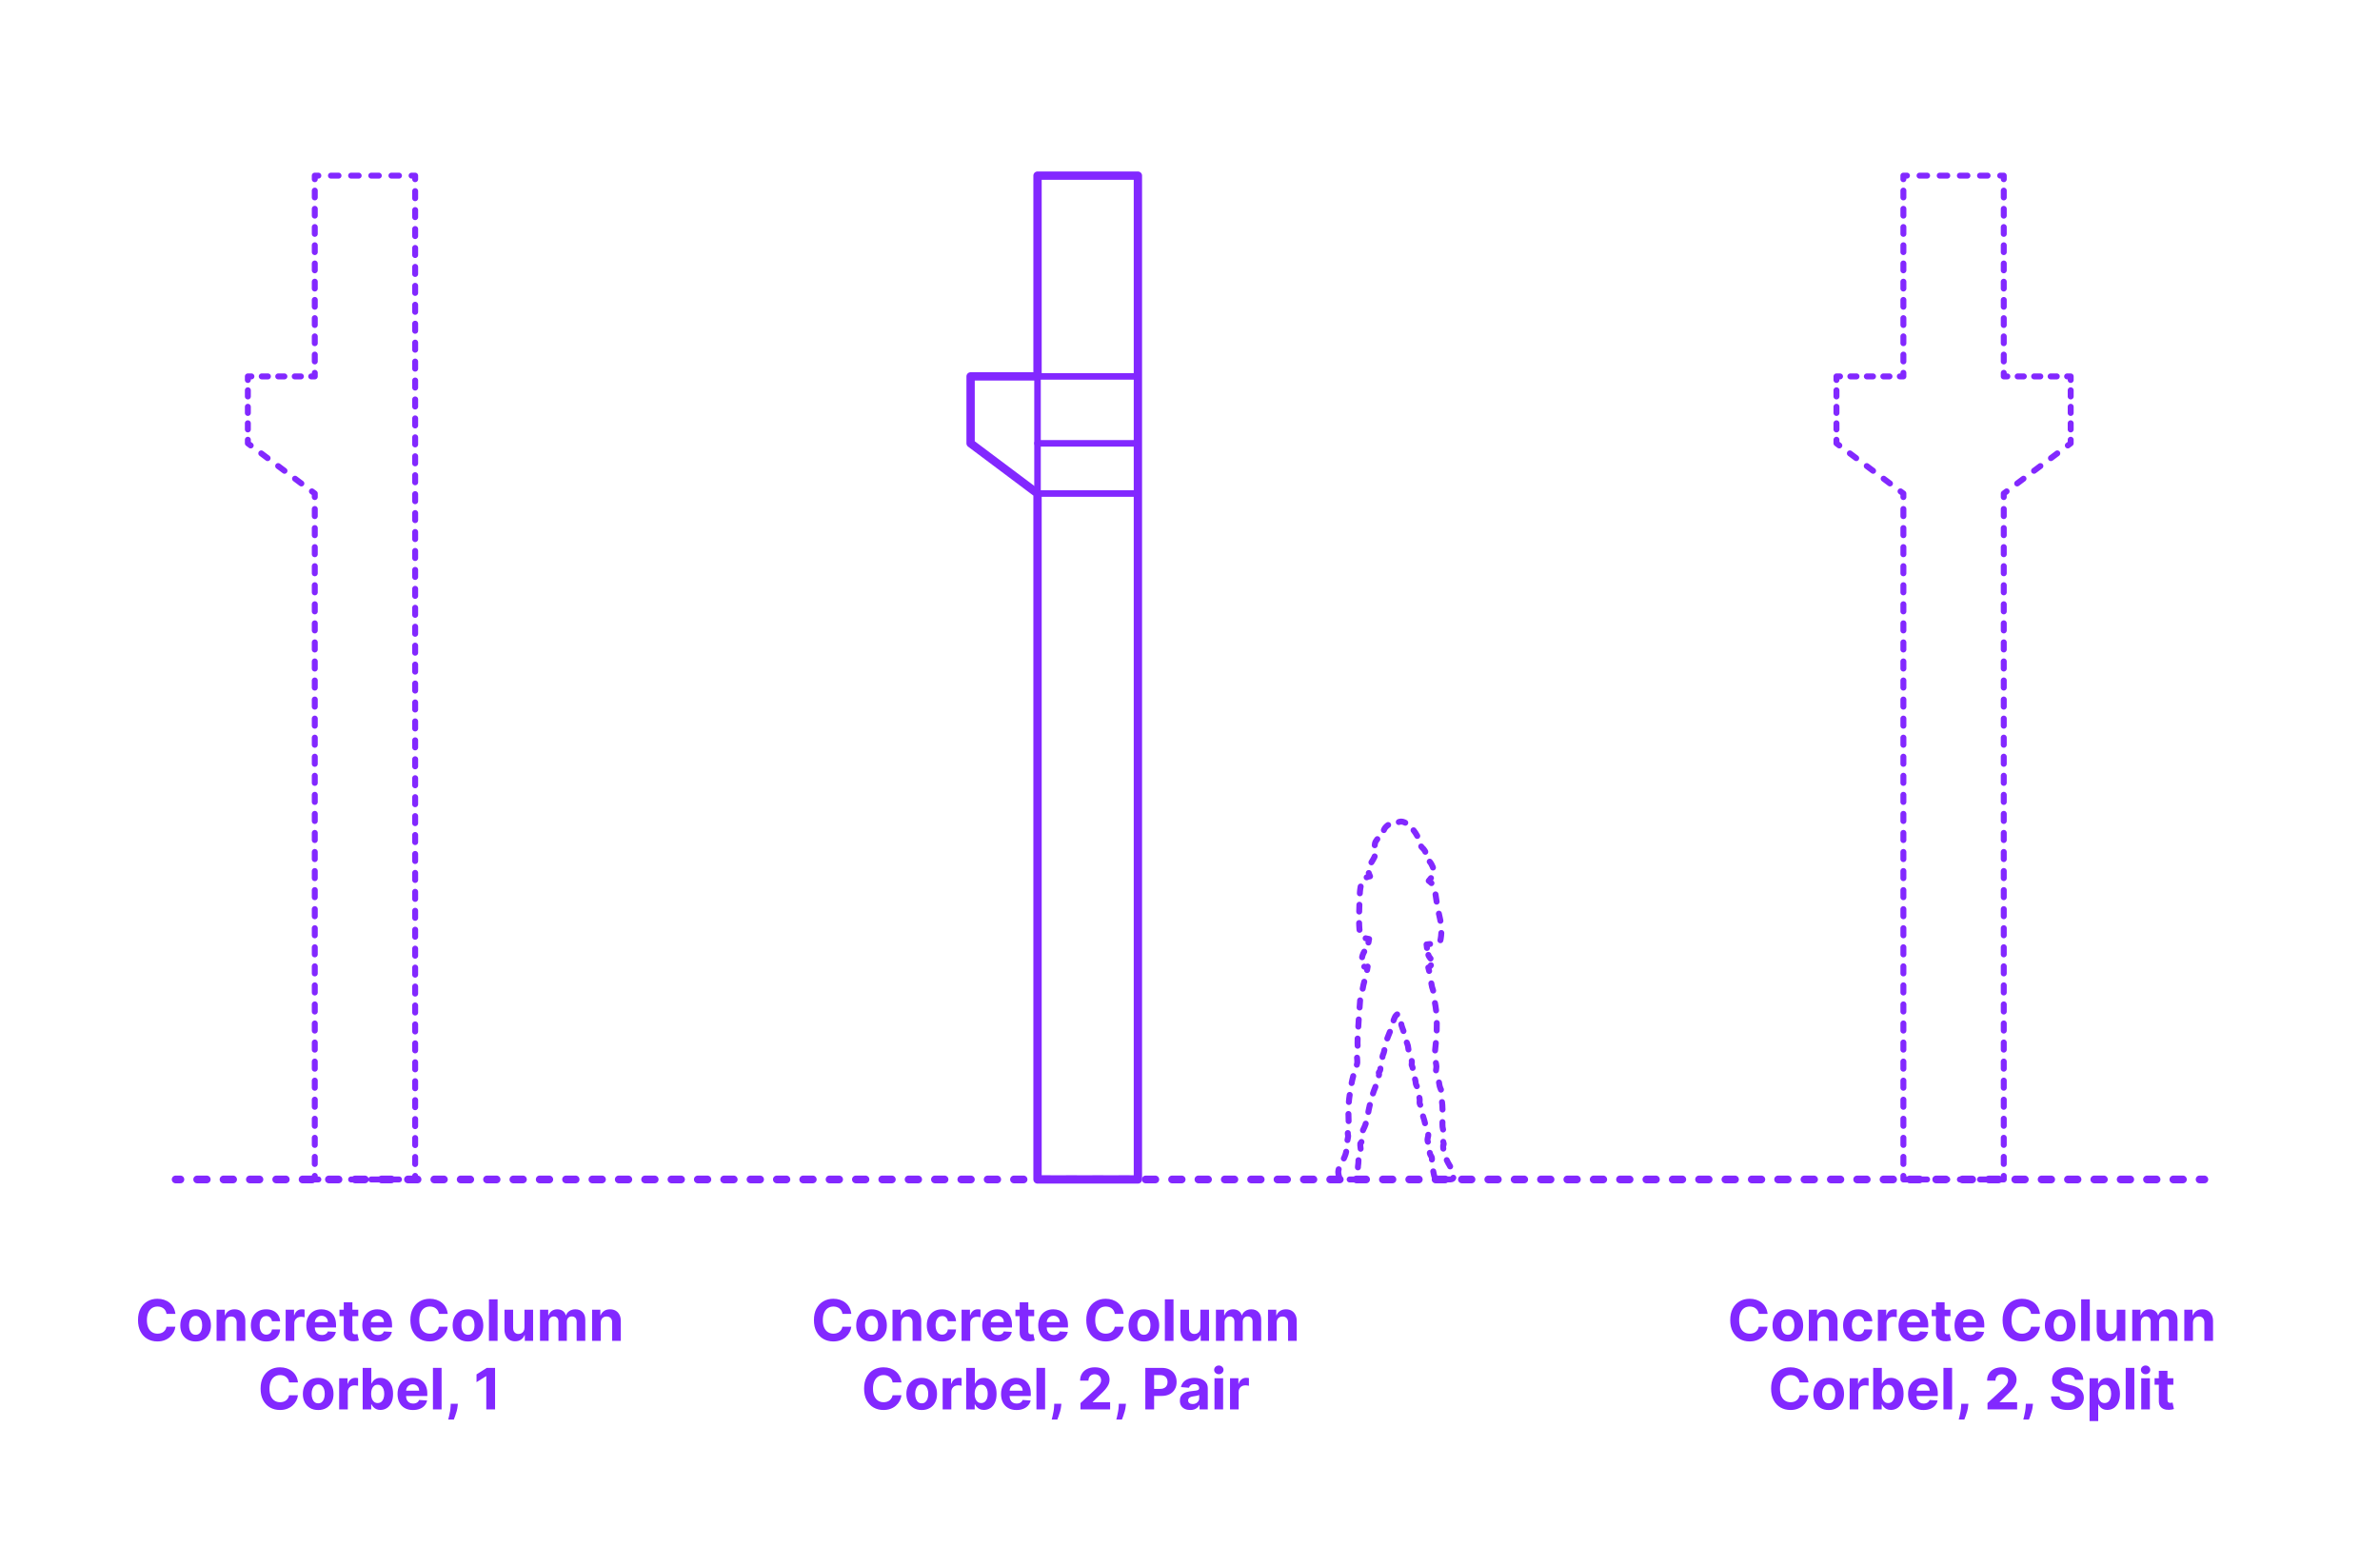 <?xml version="1.0" encoding="utf-8"?>
<!-- Generator: Adobe Illustrator 27.5.0, SVG Export Plug-In . SVG Version: 6.00 Build 0)  -->
<!DOCTYPE svg PUBLIC "-//W3C//DTD SVG 1.1//EN" "http://www.w3.org/Graphics/SVG/1.1/DTD/svg11.dtd">
<svg version="1.1" xmlns:x="http://ns.adobe.com/Extensibility/1.0/" xmlns:i="http://ns.adobe.com/AdobeIllustrator/10.0/" xmlns:graph="http://ns.adobe.com/Graphs/1.0/"
	 xmlns="http://www.w3.org/2000/svg" xmlns:xlink="http://www.w3.org/1999/xlink" x="0px" y="0px" width="1000px" height="650px"
	 viewBox="0 0 1000 650" enable-background="new 0 0 1000 650" xml:space="preserve">
<g id="FILL-BACKGROUND">
	<rect x="0" fill="#FFFFFF" width="1000" height="650"/>
</g>
<g id="N-TEXT">
	<g id="MTEXT_00000139282460228321810810000004642486125794890931_">
		<g>
			<g>
				<g>
					<path fill="#8228FF" d="M357.695,552.047h-3.733c-0.067-0.483-0.207-0.913-0.417-1.291c-0.211-0.378-0.48-0.7-0.81-0.968
						c-0.33-0.267-0.709-0.472-1.138-0.613c-0.43-0.143-0.894-0.214-1.394-0.214c-0.903,0-1.69,0.224-2.361,0.67
						c-0.67,0.445-1.19,1.094-1.56,1.942c-0.369,0.85-0.554,1.88-0.554,3.09c0,1.244,0.186,2.29,0.558,3.137
						s0.894,1.485,1.564,1.917c0.67,0.433,1.446,0.648,2.326,0.648c0.495,0,0.953-0.065,1.377-0.196
						c0.423-0.131,0.8-0.322,1.129-0.575c0.33-0.253,0.604-0.562,0.822-0.925s0.371-0.778,0.456-1.244l3.733,0.017
						c-0.097,0.801-0.337,1.572-0.721,2.314c-0.383,0.741-0.897,1.403-1.542,1.985c-0.646,0.582-1.412,1.043-2.302,1.381
						c-0.889,0.338-1.894,0.507-3.013,0.507c-1.557,0-2.947-0.353-4.172-1.057s-2.19-1.725-2.897-3.06s-1.061-2.952-1.061-4.85
						c0-1.903,0.357-3.522,1.073-4.858c0.716-1.335,1.688-2.354,2.915-3.055c1.228-0.702,2.607-1.053,4.142-1.053
						c1.012,0,1.95,0.142,2.817,0.426c0.866,0.284,1.635,0.698,2.305,1.24c0.671,0.543,1.218,1.206,1.641,1.99
						C357.305,550.138,357.576,551.035,357.695,552.047z"/>
					<path fill="#8228FF" d="M366.192,563.646c-1.324,0-2.468-0.283-3.431-0.849s-1.706-1.354-2.229-2.369
						c-0.523-1.015-0.784-2.191-0.784-3.532c0-1.353,0.261-2.536,0.784-3.55c0.522-1.015,1.266-1.805,2.229-2.37
						c0.963-0.564,2.106-0.848,3.431-0.848c1.323,0,2.467,0.283,3.43,0.848c0.964,0.565,1.706,1.355,2.229,2.37
						c0.522,1.014,0.783,2.197,0.783,3.55c0,1.341-0.261,2.518-0.783,3.532c-0.523,1.015-1.266,1.804-2.229,2.369
						C368.659,563.363,367.516,563.646,366.192,563.646z M366.209,560.834c0.603,0,1.105-0.172,1.509-0.516s0.709-0.814,0.916-1.411
						s0.312-1.275,0.312-2.037c0-0.761-0.104-1.44-0.312-2.036c-0.207-0.597-0.513-1.068-0.916-1.415s-0.906-0.521-1.509-0.521
						c-0.608,0-1.118,0.174-1.529,0.521c-0.412,0.347-0.722,0.818-0.93,1.415c-0.207,0.596-0.311,1.275-0.311,2.036
						c0,0.762,0.104,1.44,0.311,2.037c0.208,0.597,0.518,1.067,0.93,1.411C365.091,560.662,365.601,560.834,366.209,560.834z"/>
					<path fill="#8228FF" d="M378.636,555.822v7.568h-3.631V550.3h3.46v2.31h0.153c0.29-0.762,0.775-1.365,1.458-1.812
						c0.682-0.445,1.508-0.669,2.479-0.669c0.909,0,1.702,0.199,2.378,0.597s1.202,0.965,1.577,1.7
						c0.375,0.736,0.562,1.612,0.562,2.629v8.336h-3.631v-7.688c0.006-0.802-0.199-1.428-0.613-1.88
						c-0.415-0.451-0.986-0.677-1.714-0.677c-0.488,0-0.919,0.104-1.291,0.314c-0.372,0.211-0.662,0.516-0.869,0.917
						C378.748,554.778,378.641,555.26,378.636,555.822z"/>
					<path fill="#8228FF" d="M395.843,563.646c-1.342,0-2.493-0.286-3.456-0.857c-0.963-0.57-1.702-1.364-2.216-2.382
						c-0.515-1.017-0.771-2.188-0.771-3.511c0-1.341,0.26-2.519,0.779-3.533c0.521-1.014,1.26-1.807,2.221-2.378
						c0.96-0.571,2.102-0.856,3.426-0.856c1.143,0,2.143,0.208,3,0.622c0.858,0.415,1.537,0.997,2.037,1.747
						s0.775,1.631,0.827,2.643h-3.427c-0.097-0.653-0.351-1.181-0.763-1.581s-0.95-0.601-1.615-0.601
						c-0.562,0-1.053,0.151-1.47,0.455c-0.418,0.305-0.743,0.746-0.976,1.326c-0.233,0.579-0.35,1.281-0.35,2.104
						c0,0.835,0.115,1.546,0.345,2.131c0.23,0.585,0.556,1.031,0.976,1.338c0.421,0.307,0.912,0.46,1.475,0.46
						c0.415,0,0.789-0.085,1.121-0.255c0.332-0.171,0.607-0.419,0.826-0.746c0.219-0.326,0.362-0.72,0.431-1.181h3.427
						c-0.058,1-0.328,1.88-0.814,2.638c-0.485,0.759-1.154,1.352-2.007,1.777S397.007,563.646,395.843,563.646z"/>
					<path fill="#8228FF" d="M404.024,563.391V550.3h3.52v2.284h0.137c0.238-0.812,0.639-1.428,1.201-1.846s1.211-0.626,1.943-0.626
						c0.182,0,0.378,0.011,0.588,0.034c0.211,0.022,0.396,0.054,0.555,0.094v3.221c-0.171-0.051-0.406-0.096-0.708-0.136
						c-0.301-0.04-0.576-0.06-0.826-0.06c-0.534,0-1.01,0.115-1.428,0.345c-0.418,0.23-0.747,0.55-0.988,0.959
						c-0.242,0.409-0.362,0.881-0.362,1.415v7.406H404.024z"/>
					<path fill="#8228FF" d="M419.186,563.646c-1.346,0-2.504-0.274-3.473-0.823c-0.969-0.548-1.715-1.326-2.237-2.335
						s-0.784-2.203-0.784-3.584c0-1.347,0.262-2.528,0.784-3.545c0.522-1.018,1.26-1.81,2.212-2.378
						c0.951-0.568,2.069-0.853,3.354-0.853c0.863,0,1.669,0.138,2.416,0.413c0.747,0.276,1.4,0.689,1.961,1.24
						c0.56,0.552,0.995,1.243,1.308,2.075c0.312,0.833,0.469,1.806,0.469,2.919v0.997h-11.054v-2.25h7.637
						c0-0.522-0.114-0.985-0.342-1.389c-0.227-0.403-0.541-0.721-0.941-0.95c-0.4-0.23-0.865-0.346-1.394-0.346
						c-0.551,0-1.038,0.127-1.462,0.38c-0.423,0.253-0.754,0.591-0.992,1.014c-0.239,0.424-0.361,0.894-0.367,1.411v2.139
						c0,0.647,0.121,1.208,0.362,1.679c0.242,0.472,0.584,0.836,1.027,1.092c0.443,0.255,0.969,0.383,1.577,0.383
						c0.403,0,0.772-0.057,1.107-0.17c0.335-0.114,0.622-0.284,0.861-0.512c0.238-0.228,0.42-0.506,0.545-0.835l3.358,0.222
						c-0.171,0.807-0.519,1.51-1.044,2.109c-0.526,0.6-1.202,1.065-2.029,1.397C421.219,563.479,420.266,563.646,419.186,563.646z"
						/>
					<path fill="#8228FF" d="M434.527,550.3v2.727h-7.884V550.3H434.527z M428.434,547.163h3.63v12.204
						c0,0.336,0.052,0.596,0.153,0.78c0.103,0.185,0.246,0.314,0.431,0.388c0.185,0.074,0.399,0.111,0.644,0.111
						c0.171,0,0.341-0.016,0.512-0.047c0.17-0.031,0.301-0.056,0.392-0.073l0.571,2.702c-0.182,0.057-0.438,0.123-0.768,0.2
						c-0.329,0.077-0.729,0.124-1.201,0.141c-0.875,0.034-1.641-0.082-2.297-0.35c-0.656-0.267-1.166-0.682-1.53-1.244
						c-0.363-0.562-0.542-1.272-0.536-2.131V547.163z"/>
					<path fill="#8228FF" d="M442.717,563.646c-1.346,0-2.504-0.274-3.473-0.823c-0.969-0.548-1.715-1.326-2.237-2.335
						s-0.784-2.203-0.784-3.584c0-1.347,0.262-2.528,0.784-3.545c0.522-1.018,1.26-1.81,2.212-2.378
						c0.951-0.568,2.069-0.853,3.354-0.853c0.863,0,1.669,0.138,2.416,0.413c0.747,0.276,1.4,0.689,1.961,1.24
						c0.56,0.552,0.995,1.243,1.308,2.075c0.312,0.833,0.469,1.806,0.469,2.919v0.997h-11.054v-2.25h7.637
						c0-0.522-0.114-0.985-0.342-1.389c-0.227-0.403-0.541-0.721-0.941-0.95c-0.4-0.23-0.865-0.346-1.394-0.346
						c-0.551,0-1.038,0.127-1.462,0.38c-0.423,0.253-0.754,0.591-0.992,1.014c-0.239,0.424-0.361,0.894-0.367,1.411v2.139
						c0,0.647,0.121,1.208,0.362,1.679c0.242,0.472,0.584,0.836,1.027,1.092c0.443,0.255,0.969,0.383,1.577,0.383
						c0.403,0,0.772-0.057,1.107-0.17c0.335-0.114,0.622-0.284,0.861-0.512c0.238-0.228,0.42-0.506,0.545-0.835l3.358,0.222
						c-0.171,0.807-0.519,1.51-1.044,2.109c-0.526,0.6-1.202,1.065-2.029,1.397C444.75,563.479,443.797,563.646,442.717,563.646z"/>
					<path fill="#8228FF" d="M472.129,552.047h-3.732c-0.068-0.483-0.208-0.913-0.418-1.291s-0.48-0.7-0.81-0.968
						c-0.329-0.267-0.709-0.472-1.138-0.613c-0.429-0.143-0.894-0.214-1.394-0.214c-0.903,0-1.69,0.224-2.36,0.67
						c-0.671,0.445-1.19,1.094-1.56,1.942c-0.37,0.85-0.555,1.88-0.555,3.09c0,1.244,0.187,2.29,0.559,3.137
						s0.894,1.485,1.563,1.917c0.671,0.433,1.446,0.648,2.327,0.648c0.494,0,0.953-0.065,1.376-0.196
						c0.424-0.131,0.8-0.322,1.13-0.575c0.329-0.253,0.604-0.562,0.822-0.925s0.371-0.778,0.456-1.244l3.732,0.017
						c-0.097,0.801-0.336,1.572-0.72,2.314c-0.384,0.741-0.897,1.403-1.543,1.985c-0.645,0.582-1.412,1.043-2.301,1.381
						c-0.89,0.338-1.894,0.507-3.013,0.507c-1.557,0-2.947-0.353-4.172-1.057s-2.19-1.725-2.897-3.06
						c-0.708-1.335-1.062-2.952-1.062-4.85c0-1.903,0.358-3.522,1.074-4.858c0.716-1.335,1.688-2.354,2.914-3.055
						c1.228-0.702,2.608-1.053,4.143-1.053c1.011,0,1.95,0.142,2.816,0.426s1.635,0.698,2.306,1.24
						c0.67,0.543,1.217,1.206,1.641,1.99C471.738,550.138,472.01,551.035,472.129,552.047z"/>
					<path fill="#8228FF" d="M480.626,563.646c-1.324,0-2.467-0.283-3.431-0.849c-0.963-0.565-1.706-1.354-2.229-2.369
						s-0.784-2.191-0.784-3.532c0-1.353,0.262-2.536,0.784-3.55c0.522-1.015,1.266-1.805,2.229-2.37
						c0.964-0.564,2.106-0.848,3.431-0.848s2.468,0.283,3.431,0.848c0.963,0.565,1.706,1.355,2.229,2.37
						c0.522,1.014,0.784,2.197,0.784,3.55c0,1.341-0.262,2.518-0.784,3.532s-1.266,1.804-2.229,2.369
						S481.95,563.646,480.626,563.646z M480.644,560.834c0.602,0,1.104-0.172,1.508-0.516s0.709-0.814,0.916-1.411
						c0.208-0.597,0.312-1.275,0.312-2.037c0-0.761-0.104-1.44-0.312-2.036c-0.207-0.597-0.513-1.068-0.916-1.415
						s-0.906-0.521-1.508-0.521c-0.608,0-1.118,0.174-1.53,0.521s-0.722,0.818-0.929,1.415c-0.208,0.596-0.312,1.275-0.312,2.036
						c0,0.762,0.104,1.44,0.312,2.037c0.207,0.597,0.517,1.067,0.929,1.411S480.035,560.834,480.644,560.834z"/>
					<path fill="#8228FF" d="M493.069,545.936v17.455h-3.631v-17.455H493.069z"/>
					<path fill="#8228FF" d="M504.361,557.816V550.3h3.631v13.091h-3.485v-2.378h-0.137c-0.296,0.767-0.785,1.384-1.47,1.85
						c-0.686,0.466-1.519,0.698-2.502,0.698c-0.875,0-1.645-0.198-2.31-0.597c-0.665-0.397-1.184-0.963-1.556-1.695
						c-0.372-0.733-0.561-1.611-0.566-2.634V550.3h3.631v7.688c0.005,0.772,0.213,1.383,0.622,1.832s0.957,0.673,1.645,0.673
						c0.438,0,0.847-0.101,1.228-0.302c0.381-0.202,0.688-0.502,0.925-0.899C504.252,558.894,504.367,558.401,504.361,557.816z"/>
					<path fill="#8228FF" d="M510.89,563.391V550.3h3.46v2.31h0.153c0.273-0.768,0.728-1.372,1.364-1.815
						c0.636-0.443,1.397-0.665,2.284-0.665c0.897,0,1.661,0.224,2.292,0.669c0.631,0.446,1.051,1.05,1.262,1.812h0.136
						c0.268-0.75,0.752-1.352,1.453-1.803c0.702-0.452,1.533-0.678,2.493-0.678c1.222,0,2.215,0.388,2.979,1.163
						c0.765,0.776,1.146,1.874,1.146,3.294v8.805h-3.622v-8.088c0-0.728-0.193-1.273-0.579-1.637
						c-0.387-0.363-0.87-0.546-1.449-0.546c-0.659,0-1.174,0.209-1.543,0.627c-0.369,0.417-0.554,0.967-0.554,1.649v7.994h-3.52
						v-8.165c0-0.642-0.184-1.153-0.55-1.534s-0.849-0.571-1.444-0.571c-0.404,0-0.767,0.102-1.087,0.303
						c-0.321,0.202-0.575,0.483-0.763,0.844c-0.188,0.361-0.281,0.783-0.281,1.266v7.858H510.89z"/>
					<path fill="#8228FF" d="M536.406,555.822v7.568h-3.631V550.3h3.461v2.31h0.153c0.289-0.762,0.775-1.365,1.457-1.812
						c0.682-0.445,1.509-0.669,2.48-0.669c0.909,0,1.701,0.199,2.378,0.597c0.676,0.397,1.201,0.965,1.576,1.7
						c0.375,0.736,0.562,1.612,0.562,2.629v8.336h-3.631v-7.688c0.006-0.802-0.198-1.428-0.613-1.88
						c-0.415-0.451-0.985-0.677-1.713-0.677c-0.489,0-0.919,0.104-1.291,0.314c-0.372,0.211-0.662,0.516-0.87,0.917
						C536.519,554.778,536.412,555.26,536.406,555.822z"/>
					<path fill="#8228FF" d="M378.772,580.847h-3.733c-0.067-0.483-0.207-0.913-0.417-1.291c-0.211-0.378-0.48-0.7-0.81-0.968
						c-0.33-0.267-0.709-0.472-1.138-0.613c-0.43-0.143-0.894-0.214-1.394-0.214c-0.903,0-1.69,0.224-2.361,0.67
						c-0.67,0.445-1.19,1.094-1.56,1.942c-0.369,0.85-0.554,1.88-0.554,3.09c0,1.244,0.186,2.29,0.558,3.137
						s0.894,1.485,1.564,1.917c0.67,0.433,1.446,0.648,2.326,0.648c0.495,0,0.953-0.065,1.377-0.196
						c0.423-0.131,0.8-0.322,1.129-0.575c0.33-0.253,0.604-0.562,0.822-0.925s0.371-0.778,0.456-1.244l3.733,0.017
						c-0.097,0.801-0.337,1.572-0.721,2.314c-0.383,0.741-0.897,1.403-1.542,1.985c-0.646,0.582-1.412,1.043-2.302,1.381
						c-0.889,0.338-1.894,0.507-3.013,0.507c-1.557,0-2.947-0.353-4.172-1.057s-2.19-1.725-2.897-3.06s-1.061-2.952-1.061-4.85
						c0-1.903,0.357-3.522,1.073-4.858c0.716-1.335,1.688-2.354,2.915-3.055c1.228-0.702,2.607-1.053,4.142-1.053
						c1.012,0,1.95,0.142,2.817,0.426c0.866,0.284,1.635,0.698,2.305,1.24c0.671,0.543,1.218,1.206,1.641,1.99
						C378.382,578.938,378.653,579.835,378.772,580.847z"/>
					<path fill="#8228FF" d="M387.27,592.446c-1.324,0-2.468-0.283-3.431-0.849s-1.706-1.354-2.229-2.369
						c-0.523-1.015-0.784-2.191-0.784-3.532c0-1.353,0.261-2.536,0.784-3.55c0.522-1.015,1.266-1.805,2.229-2.37
						c0.963-0.564,2.106-0.848,3.431-0.848c1.323,0,2.467,0.283,3.43,0.848c0.964,0.565,1.706,1.355,2.229,2.37
						c0.522,1.014,0.783,2.197,0.783,3.55c0,1.341-0.261,2.518-0.783,3.532c-0.523,1.015-1.266,1.804-2.229,2.369
						C389.736,592.163,388.593,592.446,387.27,592.446z M387.286,589.634c0.603,0,1.105-0.172,1.509-0.516s0.709-0.814,0.916-1.411
						s0.312-1.275,0.312-2.037c0-0.761-0.104-1.44-0.312-2.036c-0.207-0.597-0.513-1.068-0.916-1.415s-0.906-0.521-1.509-0.521
						c-0.608,0-1.118,0.174-1.529,0.521c-0.412,0.347-0.722,0.818-0.93,1.415c-0.207,0.596-0.311,1.275-0.311,2.036
						c0,0.762,0.104,1.44,0.311,2.037c0.208,0.597,0.518,1.067,0.93,1.411C386.168,589.462,386.678,589.634,387.286,589.634z"/>
					<path fill="#8228FF" d="M396.082,592.19V579.1h3.52v2.284h0.137c0.238-0.812,0.639-1.428,1.201-1.846s1.211-0.626,1.943-0.626
						c0.182,0,0.378,0.011,0.588,0.034c0.211,0.022,0.396,0.054,0.555,0.094v3.221c-0.171-0.051-0.406-0.096-0.708-0.136
						c-0.301-0.04-0.576-0.06-0.826-0.06c-0.534,0-1.01,0.115-1.428,0.345c-0.418,0.23-0.747,0.55-0.988,0.959
						c-0.242,0.409-0.362,0.881-0.362,1.415v7.406H396.082z"/>
					<path fill="#8228FF" d="M405.959,592.19v-17.455h3.631v6.562h0.11c0.159-0.352,0.391-0.711,0.695-1.078
						c0.304-0.366,0.701-0.673,1.193-0.92c0.491-0.247,1.104-0.371,1.836-0.371c0.955,0,1.836,0.249,2.643,0.746
						s1.451,1.244,1.935,2.241c0.482,0.997,0.725,2.246,0.725,3.746c0,1.46-0.234,2.691-0.703,3.694s-1.105,1.762-1.909,2.275
						c-0.805,0.515-1.703,0.771-2.697,0.771c-0.705,0-1.303-0.116-1.795-0.35c-0.491-0.232-0.894-0.526-1.205-0.882
						c-0.312-0.355-0.552-0.715-0.717-1.078h-0.161v2.097H405.959z M409.513,585.645c0,0.778,0.108,1.458,0.324,2.037
						s0.528,1.03,0.938,1.351c0.409,0.321,0.906,0.481,1.491,0.481c0.591,0,1.091-0.163,1.5-0.489
						c0.409-0.327,0.721-0.781,0.934-1.364c0.213-0.582,0.319-1.254,0.319-2.016c0-0.756-0.104-1.42-0.315-1.994
						c-0.21-0.574-0.52-1.022-0.929-1.347s-0.912-0.485-1.509-0.485c-0.591,0-1.089,0.156-1.495,0.469s-0.718,0.756-0.934,1.329
						C409.621,584.19,409.513,584.866,409.513,585.645z"/>
					<path fill="#8228FF" d="M427.104,592.446c-1.347,0-2.504-0.274-3.473-0.823c-0.969-0.548-1.715-1.326-2.237-2.335
						c-0.523-1.009-0.784-2.203-0.784-3.584c0-1.347,0.261-2.528,0.784-3.545c0.522-1.018,1.26-1.81,2.211-2.378
						c0.952-0.568,2.07-0.853,3.354-0.853c0.863,0,1.669,0.138,2.416,0.413c0.747,0.276,1.4,0.689,1.96,1.24
						c0.56,0.552,0.996,1.243,1.309,2.075c0.312,0.833,0.469,1.806,0.469,2.919v0.997h-11.055v-2.25h7.637
						c0-0.522-0.113-0.985-0.341-1.389s-0.541-0.721-0.941-0.95c-0.401-0.23-0.865-0.346-1.394-0.346
						c-0.552,0-1.039,0.127-1.462,0.38c-0.424,0.253-0.754,0.591-0.993,1.014c-0.238,0.424-0.36,0.894-0.366,1.411v2.139
						c0,0.647,0.121,1.208,0.362,1.679c0.241,0.472,0.584,0.836,1.027,1.092c0.442,0.255,0.968,0.383,1.576,0.383
						c0.403,0,0.772-0.057,1.108-0.17c0.335-0.114,0.622-0.284,0.86-0.512s0.421-0.506,0.546-0.835l3.357,0.222
						c-0.17,0.807-0.519,1.51-1.044,2.109s-1.201,1.065-2.028,1.397S428.183,592.446,427.104,592.446z"/>
					<path fill="#8228FF" d="M439.112,574.735v17.455h-3.631v-17.455H439.112z"/>
					<path fill="#8228FF" d="M445.956,589.804l-0.094,0.938c-0.074,0.75-0.215,1.499-0.422,2.246
						c-0.208,0.747-0.424,1.425-0.648,2.032c-0.225,0.608-0.404,1.085-0.541,1.432h-2.353c0.086-0.335,0.202-0.802,0.35-1.401
						s0.287-1.271,0.418-2.016c0.131-0.745,0.213-1.503,0.247-2.275l0.043-0.955H445.956z"/>
					<path fill="#8228FF" d="M453.992,592.19v-2.659l6.213-5.753c0.528-0.512,0.973-0.972,1.334-1.381
						c0.36-0.409,0.635-0.811,0.822-1.206c0.188-0.395,0.281-0.822,0.281-1.282c0-0.512-0.116-0.953-0.35-1.325
						c-0.232-0.372-0.551-0.659-0.954-0.861c-0.403-0.201-0.861-0.303-1.372-0.303c-0.534,0-1,0.108-1.397,0.324
						c-0.398,0.216-0.705,0.525-0.921,0.929s-0.324,0.884-0.324,1.44h-3.503c0-1.142,0.259-2.133,0.776-2.975
						c0.517-0.841,1.241-1.491,2.173-1.951s2.006-0.69,3.222-0.69c1.25,0,2.34,0.22,3.269,0.66s1.651,1.05,2.169,1.828
						c0.517,0.778,0.775,1.671,0.775,2.677c0,0.659-0.129,1.31-0.388,1.951c-0.259,0.643-0.718,1.354-1.376,2.135
						c-0.659,0.781-1.589,1.718-2.787,2.809l-2.549,2.497v0.119h7.33v3.018H453.992z"/>
					<path fill="#8228FF" d="M473.092,589.804l-0.094,0.938c-0.074,0.75-0.215,1.499-0.422,2.246
						c-0.208,0.747-0.424,1.425-0.648,2.032c-0.225,0.608-0.404,1.085-0.541,1.432h-2.353c0.086-0.335,0.202-0.802,0.35-1.401
						s0.287-1.271,0.418-2.016c0.131-0.745,0.213-1.503,0.247-2.275l0.043-0.955H473.092z"/>
					<path fill="#8228FF" d="M481.23,592.19v-17.455h6.887c1.323,0,2.451,0.252,3.384,0.755c0.932,0.503,1.643,1.198,2.135,2.088
						c0.491,0.889,0.737,1.913,0.737,3.072s-0.25,2.182-0.75,3.068c-0.5,0.886-1.224,1.576-2.169,2.071
						c-0.946,0.494-2.09,0.741-3.431,0.741h-4.39v-2.958h3.793c0.71,0,1.297-0.123,1.76-0.37s0.81-0.591,1.04-1.031
						c0.229-0.44,0.345-0.947,0.345-1.521c0-0.579-0.115-1.087-0.345-1.521c-0.23-0.435-0.578-0.772-1.044-1.014
						c-0.466-0.242-1.057-0.362-1.773-0.362h-2.488v14.438H481.23z"/>
					<path fill="#8228FF" d="M500.091,592.438c-0.835,0-1.579-0.146-2.232-0.439c-0.653-0.292-1.169-0.727-1.547-1.304
						c-0.378-0.576-0.566-1.297-0.566-2.16c0-0.728,0.133-1.338,0.4-1.833c0.267-0.494,0.631-0.892,1.091-1.192
						c0.46-0.302,0.984-0.529,1.572-0.683s1.206-0.261,1.854-0.323c0.762-0.08,1.375-0.155,1.841-0.227
						c0.466-0.07,0.804-0.177,1.015-0.319c0.21-0.142,0.315-0.352,0.315-0.631v-0.051c0-0.54-0.169-0.957-0.508-1.253
						c-0.338-0.295-0.816-0.443-1.436-0.443c-0.653,0-1.174,0.144-1.56,0.431c-0.387,0.287-0.643,0.646-0.768,1.078l-3.357-0.272
						c0.17-0.796,0.506-1.484,1.006-2.067c0.5-0.582,1.146-1.031,1.938-1.347c0.793-0.314,1.712-0.473,2.757-0.473
						c0.728,0,1.425,0.085,2.093,0.256c0.667,0.17,1.262,0.435,1.781,0.793c0.52,0.357,0.931,0.816,1.231,1.376
						s0.452,1.229,0.452,2.007v8.83h-3.443v-1.815h-0.103c-0.21,0.409-0.491,0.769-0.844,1.078s-0.775,0.551-1.27,0.725
						C501.31,592.351,500.739,592.438,500.091,592.438z M501.131,589.932c0.534,0,1.006-0.106,1.415-0.319s0.729-0.502,0.963-0.865
						s0.35-0.775,0.35-1.236v-1.389c-0.114,0.074-0.269,0.141-0.465,0.2c-0.195,0.06-0.416,0.113-0.66,0.162
						c-0.244,0.048-0.489,0.091-0.733,0.128s-0.466,0.069-0.664,0.098c-0.427,0.062-0.799,0.162-1.117,0.299
						c-0.318,0.136-0.565,0.319-0.741,0.549c-0.176,0.23-0.264,0.516-0.264,0.857c0,0.494,0.18,0.87,0.541,1.129
						C500.115,589.803,500.574,589.932,501.131,589.932z"/>
					<path fill="#8228FF" d="M512.116,577.412c-0.54,0-1.003-0.18-1.389-0.537c-0.387-0.358-0.58-0.79-0.58-1.296
						c0-0.505,0.193-0.938,0.58-1.3c0.386-0.36,0.847-0.541,1.381-0.541c0.545,0,1.01,0.179,1.393,0.537
						c0.384,0.358,0.576,0.79,0.576,1.296c0,0.505-0.192,0.938-0.576,1.299C513.118,577.231,512.656,577.412,512.116,577.412z
						 M510.284,592.19V579.1h3.631v13.091H510.284z"/>
					<path fill="#8228FF" d="M516.812,592.19V579.1h3.52v2.284h0.137c0.238-0.812,0.639-1.428,1.201-1.846s1.211-0.626,1.943-0.626
						c0.182,0,0.378,0.011,0.588,0.034c0.211,0.022,0.396,0.054,0.555,0.094v3.221c-0.171-0.051-0.406-0.096-0.708-0.136
						c-0.301-0.04-0.576-0.06-0.826-0.06c-0.534,0-1.01,0.115-1.428,0.345c-0.418,0.23-0.747,0.55-0.988,0.959
						c-0.242,0.409-0.362,0.881-0.362,1.415v7.406H516.812z"/>
				</g>
			</g>
		</g>
	</g>
	<g id="MTEXT_00000177470893775881190760000003342404094106437526_">
		<g>
			<g>
				<g>
					<path fill="#8228FF" d="M73.695,552.047h-3.733c-0.067-0.483-0.207-0.913-0.417-1.291c-0.211-0.378-0.48-0.7-0.81-0.968
						c-0.33-0.267-0.709-0.472-1.138-0.613c-0.43-0.143-0.894-0.214-1.394-0.214c-0.903,0-1.69,0.224-2.361,0.67
						c-0.67,0.445-1.19,1.094-1.56,1.942c-0.369,0.85-0.554,1.88-0.554,3.09c0,1.244,0.186,2.29,0.558,3.137
						s0.894,1.485,1.564,1.917c0.67,0.433,1.446,0.648,2.326,0.648c0.495,0,0.953-0.065,1.377-0.196
						c0.423-0.131,0.8-0.322,1.129-0.575c0.33-0.253,0.604-0.562,0.822-0.925s0.371-0.778,0.456-1.244l3.733,0.017
						c-0.097,0.801-0.337,1.572-0.721,2.314c-0.383,0.741-0.897,1.403-1.542,1.985c-0.646,0.582-1.412,1.043-2.302,1.381
						c-0.889,0.338-1.894,0.507-3.013,0.507c-1.557,0-2.947-0.353-4.172-1.057s-2.19-1.725-2.897-3.06s-1.061-2.952-1.061-4.85
						c0-1.903,0.357-3.522,1.073-4.858c0.716-1.335,1.688-2.354,2.915-3.055c1.228-0.702,2.607-1.053,4.142-1.053
						c1.012,0,1.95,0.142,2.817,0.426c0.866,0.284,1.635,0.698,2.305,1.24c0.671,0.543,1.218,1.206,1.641,1.99
						C73.305,550.138,73.576,551.035,73.695,552.047z"/>
					<path fill="#8228FF" d="M82.192,563.646c-1.324,0-2.468-0.283-3.431-0.849s-1.706-1.354-2.229-2.369
						c-0.523-1.015-0.784-2.191-0.784-3.532c0-1.353,0.261-2.536,0.784-3.55c0.522-1.015,1.266-1.805,2.229-2.37
						c0.963-0.564,2.106-0.848,3.431-0.848c1.323,0,2.467,0.283,3.43,0.848c0.964,0.565,1.706,1.355,2.229,2.37
						c0.522,1.014,0.783,2.197,0.783,3.55c0,1.341-0.261,2.518-0.783,3.532c-0.523,1.015-1.266,1.804-2.229,2.369
						C84.659,563.363,83.516,563.646,82.192,563.646z M82.209,560.834c0.603,0,1.105-0.172,1.509-0.516s0.709-0.814,0.916-1.411
						s0.312-1.275,0.312-2.037c0-0.761-0.104-1.44-0.312-2.036c-0.207-0.597-0.513-1.068-0.916-1.415s-0.906-0.521-1.509-0.521
						c-0.608,0-1.118,0.174-1.529,0.521c-0.412,0.347-0.722,0.818-0.93,1.415c-0.207,0.596-0.311,1.275-0.311,2.036
						c0,0.762,0.104,1.44,0.311,2.037c0.208,0.597,0.518,1.067,0.93,1.411C81.091,560.662,81.601,560.834,82.209,560.834z"/>
					<path fill="#8228FF" d="M94.636,555.822v7.568h-3.631V550.3h3.46v2.31h0.153c0.29-0.762,0.775-1.365,1.458-1.812
						c0.682-0.445,1.508-0.669,2.479-0.669c0.909,0,1.702,0.199,2.378,0.597s1.202,0.965,1.577,1.7
						c0.375,0.736,0.562,1.612,0.562,2.629v8.336h-3.631v-7.688c0.006-0.802-0.199-1.428-0.613-1.88
						c-0.415-0.451-0.986-0.677-1.714-0.677c-0.488,0-0.919,0.104-1.291,0.314c-0.372,0.211-0.662,0.516-0.869,0.917
						C94.748,554.778,94.641,555.26,94.636,555.822z"/>
					<path fill="#8228FF" d="M111.843,563.646c-1.342,0-2.493-0.286-3.456-0.857c-0.963-0.57-1.702-1.364-2.216-2.382
						c-0.515-1.017-0.771-2.188-0.771-3.511c0-1.341,0.26-2.519,0.779-3.533c0.521-1.014,1.26-1.807,2.221-2.378
						c0.96-0.571,2.102-0.856,3.426-0.856c1.143,0,2.143,0.208,3,0.622c0.858,0.415,1.537,0.997,2.037,1.747
						s0.775,1.631,0.827,2.643h-3.427c-0.097-0.653-0.351-1.181-0.763-1.581s-0.95-0.601-1.615-0.601
						c-0.562,0-1.053,0.151-1.47,0.455c-0.418,0.305-0.743,0.746-0.976,1.326c-0.233,0.579-0.35,1.281-0.35,2.104
						c0,0.835,0.115,1.546,0.345,2.131c0.23,0.585,0.556,1.031,0.976,1.338c0.421,0.307,0.912,0.46,1.475,0.46
						c0.415,0,0.789-0.085,1.121-0.255c0.332-0.171,0.607-0.419,0.826-0.746c0.219-0.326,0.362-0.72,0.431-1.181h3.427
						c-0.058,1-0.328,1.88-0.814,2.638c-0.485,0.759-1.154,1.352-2.007,1.777S113.007,563.646,111.843,563.646z"/>
					<path fill="#8228FF" d="M120.024,563.391V550.3h3.52v2.284h0.137c0.238-0.812,0.639-1.428,1.201-1.846s1.211-0.626,1.943-0.626
						c0.182,0,0.378,0.011,0.588,0.034c0.211,0.022,0.396,0.054,0.555,0.094v3.221c-0.171-0.051-0.406-0.096-0.708-0.136
						c-0.301-0.04-0.576-0.06-0.826-0.06c-0.534,0-1.01,0.115-1.428,0.345c-0.418,0.23-0.747,0.55-0.988,0.959
						c-0.242,0.409-0.362,0.881-0.362,1.415v7.406H120.024z"/>
					<path fill="#8228FF" d="M135.186,563.646c-1.346,0-2.504-0.274-3.473-0.823c-0.969-0.548-1.715-1.326-2.237-2.335
						s-0.784-2.203-0.784-3.584c0-1.347,0.262-2.528,0.784-3.545c0.522-1.018,1.26-1.81,2.212-2.378
						c0.951-0.568,2.069-0.853,3.354-0.853c0.863,0,1.669,0.138,2.416,0.413c0.747,0.276,1.4,0.689,1.961,1.24
						c0.56,0.552,0.995,1.243,1.308,2.075c0.312,0.833,0.469,1.806,0.469,2.919v0.997h-11.054v-2.25h7.637
						c0-0.522-0.114-0.985-0.342-1.389c-0.227-0.403-0.541-0.721-0.941-0.95c-0.4-0.23-0.865-0.346-1.394-0.346
						c-0.551,0-1.038,0.127-1.462,0.38c-0.423,0.253-0.754,0.591-0.992,1.014c-0.239,0.424-0.361,0.894-0.367,1.411v2.139
						c0,0.647,0.121,1.208,0.362,1.679c0.242,0.472,0.584,0.836,1.027,1.092c0.443,0.255,0.969,0.383,1.577,0.383
						c0.403,0,0.772-0.057,1.107-0.17c0.335-0.114,0.622-0.284,0.861-0.512c0.238-0.228,0.42-0.506,0.545-0.835l3.358,0.222
						c-0.171,0.807-0.519,1.51-1.044,2.109c-0.526,0.6-1.202,1.065-2.029,1.397C137.219,563.479,136.266,563.646,135.186,563.646z"
						/>
					<path fill="#8228FF" d="M150.527,550.3v2.727h-7.884V550.3H150.527z M144.434,547.163h3.63v12.204
						c0,0.336,0.052,0.596,0.153,0.78c0.103,0.185,0.246,0.314,0.431,0.388c0.185,0.074,0.399,0.111,0.644,0.111
						c0.171,0,0.341-0.016,0.512-0.047c0.17-0.031,0.301-0.056,0.392-0.073l0.571,2.702c-0.182,0.057-0.438,0.123-0.768,0.2
						c-0.329,0.077-0.729,0.124-1.201,0.141c-0.875,0.034-1.641-0.082-2.297-0.35c-0.656-0.267-1.166-0.682-1.53-1.244
						c-0.363-0.562-0.542-1.272-0.536-2.131V547.163z"/>
					<path fill="#8228FF" d="M158.717,563.646c-1.346,0-2.504-0.274-3.473-0.823c-0.969-0.548-1.715-1.326-2.237-2.335
						s-0.784-2.203-0.784-3.584c0-1.347,0.262-2.528,0.784-3.545c0.522-1.018,1.26-1.81,2.212-2.378
						c0.951-0.568,2.069-0.853,3.354-0.853c0.863,0,1.669,0.138,2.416,0.413c0.747,0.276,1.4,0.689,1.961,1.24
						c0.56,0.552,0.995,1.243,1.308,2.075c0.312,0.833,0.469,1.806,0.469,2.919v0.997h-11.054v-2.25h7.637
						c0-0.522-0.114-0.985-0.342-1.389c-0.227-0.403-0.541-0.721-0.941-0.95c-0.4-0.23-0.865-0.346-1.394-0.346
						c-0.551,0-1.038,0.127-1.462,0.38c-0.423,0.253-0.754,0.591-0.992,1.014c-0.239,0.424-0.361,0.894-0.367,1.411v2.139
						c0,0.647,0.121,1.208,0.362,1.679c0.242,0.472,0.584,0.836,1.027,1.092c0.443,0.255,0.969,0.383,1.577,0.383
						c0.403,0,0.772-0.057,1.107-0.17c0.335-0.114,0.622-0.284,0.861-0.512c0.238-0.228,0.42-0.506,0.545-0.835l3.358,0.222
						c-0.171,0.807-0.519,1.51-1.044,2.109c-0.526,0.6-1.202,1.065-2.029,1.397C160.75,563.479,159.797,563.646,158.717,563.646z"/>
					<path fill="#8228FF" d="M188.129,552.047h-3.732c-0.068-0.483-0.208-0.913-0.418-1.291s-0.48-0.7-0.81-0.968
						c-0.329-0.267-0.709-0.472-1.138-0.613c-0.429-0.143-0.894-0.214-1.394-0.214c-0.903,0-1.69,0.224-2.36,0.67
						c-0.671,0.445-1.19,1.094-1.56,1.942c-0.37,0.85-0.555,1.88-0.555,3.09c0,1.244,0.187,2.29,0.559,3.137
						s0.894,1.485,1.563,1.917c0.671,0.433,1.446,0.648,2.327,0.648c0.494,0,0.953-0.065,1.376-0.196
						c0.424-0.131,0.8-0.322,1.13-0.575c0.329-0.253,0.604-0.562,0.822-0.925s0.371-0.778,0.456-1.244l3.732,0.017
						c-0.097,0.801-0.336,1.572-0.72,2.314c-0.384,0.741-0.897,1.403-1.543,1.985c-0.645,0.582-1.412,1.043-2.301,1.381
						c-0.89,0.338-1.894,0.507-3.013,0.507c-1.557,0-2.947-0.353-4.172-1.057s-2.19-1.725-2.897-3.06
						c-0.708-1.335-1.062-2.952-1.062-4.85c0-1.903,0.358-3.522,1.074-4.858c0.716-1.335,1.688-2.354,2.914-3.055
						c1.228-0.702,2.608-1.053,4.143-1.053c1.011,0,1.95,0.142,2.816,0.426s1.635,0.698,2.306,1.24
						c0.67,0.543,1.217,1.206,1.641,1.99C187.738,550.138,188.01,551.035,188.129,552.047z"/>
					<path fill="#8228FF" d="M196.626,563.646c-1.324,0-2.467-0.283-3.431-0.849c-0.963-0.565-1.706-1.354-2.229-2.369
						s-0.784-2.191-0.784-3.532c0-1.353,0.262-2.536,0.784-3.55c0.522-1.015,1.266-1.805,2.229-2.37
						c0.964-0.564,2.106-0.848,3.431-0.848s2.468,0.283,3.431,0.848c0.963,0.565,1.706,1.355,2.229,2.37
						c0.522,1.014,0.784,2.197,0.784,3.55c0,1.341-0.262,2.518-0.784,3.532s-1.266,1.804-2.229,2.369
						S197.95,563.646,196.626,563.646z M196.644,560.834c0.602,0,1.104-0.172,1.508-0.516s0.709-0.814,0.916-1.411
						c0.208-0.597,0.312-1.275,0.312-2.037c0-0.761-0.104-1.44-0.312-2.036c-0.207-0.597-0.513-1.068-0.916-1.415
						s-0.906-0.521-1.508-0.521c-0.608,0-1.118,0.174-1.53,0.521s-0.722,0.818-0.929,1.415c-0.208,0.596-0.312,1.275-0.312,2.036
						c0,0.762,0.104,1.44,0.312,2.037c0.207,0.597,0.517,1.067,0.929,1.411S196.035,560.834,196.644,560.834z"/>
					<path fill="#8228FF" d="M209.069,545.936v17.455h-3.631v-17.455H209.069z"/>
					<path fill="#8228FF" d="M220.361,557.816V550.3h3.631v13.091h-3.485v-2.378h-0.137c-0.296,0.767-0.785,1.384-1.47,1.85
						c-0.686,0.466-1.519,0.698-2.502,0.698c-0.875,0-1.645-0.198-2.31-0.597c-0.665-0.397-1.184-0.963-1.556-1.695
						c-0.372-0.733-0.561-1.611-0.566-2.634V550.3h3.631v7.688c0.005,0.772,0.213,1.383,0.622,1.832s0.957,0.673,1.645,0.673
						c0.438,0,0.847-0.101,1.228-0.302c0.381-0.202,0.688-0.502,0.925-0.899C220.252,558.894,220.367,558.401,220.361,557.816z"/>
					<path fill="#8228FF" d="M226.89,563.391V550.3h3.46v2.31h0.153c0.273-0.768,0.728-1.372,1.364-1.815
						c0.636-0.443,1.397-0.665,2.284-0.665c0.897,0,1.661,0.224,2.292,0.669c0.631,0.446,1.051,1.05,1.262,1.812h0.136
						c0.268-0.75,0.752-1.352,1.453-1.803c0.702-0.452,1.533-0.678,2.493-0.678c1.222,0,2.215,0.388,2.979,1.163
						c0.765,0.776,1.146,1.874,1.146,3.294v8.805h-3.622v-8.088c0-0.728-0.193-1.273-0.579-1.637
						c-0.387-0.363-0.87-0.546-1.449-0.546c-0.659,0-1.174,0.209-1.543,0.627c-0.369,0.417-0.554,0.967-0.554,1.649v7.994h-3.52
						v-8.165c0-0.642-0.184-1.153-0.55-1.534s-0.849-0.571-1.444-0.571c-0.404,0-0.767,0.102-1.087,0.303
						c-0.321,0.202-0.575,0.483-0.763,0.844c-0.188,0.361-0.281,0.783-0.281,1.266v7.858H226.89z"/>
					<path fill="#8228FF" d="M252.406,555.822v7.568h-3.631V550.3h3.461v2.31h0.153c0.289-0.762,0.775-1.365,1.457-1.812
						c0.682-0.445,1.509-0.669,2.48-0.669c0.909,0,1.701,0.199,2.378,0.597c0.676,0.397,1.201,0.965,1.576,1.7
						c0.375,0.736,0.562,1.612,0.562,2.629v8.336h-3.631v-7.688c0.006-0.802-0.198-1.428-0.613-1.88
						c-0.415-0.451-0.985-0.677-1.713-0.677c-0.489,0-0.919,0.104-1.291,0.314c-0.372,0.211-0.662,0.516-0.87,0.917
						C252.519,554.778,252.412,555.26,252.406,555.822z"/>
					<path fill="#8228FF" d="M125.198,580.847h-3.733c-0.067-0.483-0.207-0.913-0.417-1.291c-0.211-0.378-0.48-0.7-0.81-0.968
						c-0.33-0.267-0.709-0.472-1.138-0.613c-0.43-0.143-0.894-0.214-1.394-0.214c-0.903,0-1.69,0.224-2.361,0.67
						c-0.67,0.445-1.19,1.094-1.56,1.942c-0.369,0.85-0.554,1.88-0.554,3.09c0,1.244,0.186,2.29,0.558,3.137
						s0.894,1.485,1.564,1.917c0.67,0.433,1.446,0.648,2.326,0.648c0.495,0,0.953-0.065,1.377-0.196
						c0.423-0.131,0.8-0.322,1.129-0.575c0.33-0.253,0.604-0.562,0.822-0.925s0.371-0.778,0.456-1.244l3.733,0.017
						c-0.097,0.801-0.337,1.572-0.721,2.314c-0.383,0.741-0.897,1.403-1.542,1.985c-0.646,0.582-1.412,1.043-2.302,1.381
						c-0.889,0.338-1.894,0.507-3.013,0.507c-1.557,0-2.947-0.353-4.172-1.057s-2.19-1.725-2.897-3.06s-1.061-2.952-1.061-4.85
						c0-1.903,0.357-3.522,1.073-4.858c0.716-1.335,1.688-2.354,2.915-3.055c1.228-0.702,2.607-1.053,4.142-1.053
						c1.012,0,1.95,0.142,2.817,0.426c0.866,0.284,1.635,0.698,2.305,1.24c0.671,0.543,1.218,1.206,1.641,1.99
						C124.808,578.938,125.079,579.835,125.198,580.847z"/>
					<path fill="#8228FF" d="M133.695,592.446c-1.324,0-2.468-0.283-3.431-0.849s-1.706-1.354-2.229-2.369
						c-0.523-1.015-0.784-2.191-0.784-3.532c0-1.353,0.261-2.536,0.784-3.55c0.522-1.015,1.266-1.805,2.229-2.37
						c0.963-0.564,2.106-0.848,3.431-0.848c1.323,0,2.467,0.283,3.43,0.848c0.964,0.565,1.706,1.355,2.229,2.37
						c0.522,1.014,0.783,2.197,0.783,3.55c0,1.341-0.261,2.518-0.783,3.532c-0.523,1.015-1.266,1.804-2.229,2.369
						C136.162,592.163,135.019,592.446,133.695,592.446z M133.712,589.634c0.603,0,1.105-0.172,1.509-0.516s0.709-0.814,0.916-1.411
						s0.312-1.275,0.312-2.037c0-0.761-0.104-1.44-0.312-2.036c-0.207-0.597-0.513-1.068-0.916-1.415s-0.906-0.521-1.509-0.521
						c-0.608,0-1.118,0.174-1.529,0.521c-0.412,0.347-0.722,0.818-0.93,1.415c-0.207,0.596-0.311,1.275-0.311,2.036
						c0,0.762,0.104,1.44,0.311,2.037c0.208,0.597,0.518,1.067,0.93,1.411C132.594,589.462,133.104,589.634,133.712,589.634z"/>
					<path fill="#8228FF" d="M142.508,592.19V579.1h3.52v2.284h0.137c0.238-0.812,0.639-1.428,1.201-1.846s1.211-0.626,1.943-0.626
						c0.182,0,0.378,0.011,0.588,0.034c0.211,0.022,0.396,0.054,0.555,0.094v3.221c-0.171-0.051-0.406-0.096-0.708-0.136
						c-0.301-0.04-0.576-0.06-0.826-0.06c-0.534,0-1.01,0.115-1.428,0.345c-0.418,0.23-0.747,0.55-0.988,0.959
						c-0.242,0.409-0.362,0.881-0.362,1.415v7.406H142.508z"/>
					<path fill="#8228FF" d="M152.385,592.19v-17.455h3.631v6.562h0.11c0.159-0.352,0.391-0.711,0.695-1.078
						c0.304-0.366,0.701-0.673,1.193-0.92c0.491-0.247,1.104-0.371,1.836-0.371c0.955,0,1.836,0.249,2.643,0.746
						s1.451,1.244,1.935,2.241c0.482,0.997,0.725,2.246,0.725,3.746c0,1.46-0.234,2.691-0.703,3.694s-1.105,1.762-1.909,2.275
						c-0.805,0.515-1.703,0.771-2.697,0.771c-0.705,0-1.303-0.116-1.795-0.35c-0.491-0.232-0.894-0.526-1.205-0.882
						c-0.312-0.355-0.552-0.715-0.717-1.078h-0.161v2.097H152.385z M155.938,585.645c0,0.778,0.108,1.458,0.324,2.037
						s0.528,1.03,0.938,1.351c0.409,0.321,0.906,0.481,1.491,0.481c0.591,0,1.091-0.163,1.5-0.489
						c0.409-0.327,0.721-0.781,0.934-1.364c0.213-0.582,0.319-1.254,0.319-2.016c0-0.756-0.104-1.42-0.315-1.994
						c-0.21-0.574-0.52-1.022-0.929-1.347s-0.912-0.485-1.509-0.485c-0.591,0-1.089,0.156-1.495,0.469s-0.718,0.756-0.934,1.329
						C156.047,584.19,155.938,584.866,155.938,585.645z"/>
					<path fill="#8228FF" d="M173.529,592.446c-1.347,0-2.504-0.274-3.473-0.823c-0.969-0.548-1.715-1.326-2.237-2.335
						c-0.523-1.009-0.784-2.203-0.784-3.584c0-1.347,0.261-2.528,0.784-3.545c0.522-1.018,1.26-1.81,2.211-2.378
						c0.952-0.568,2.07-0.853,3.354-0.853c0.863,0,1.669,0.138,2.416,0.413c0.747,0.276,1.4,0.689,1.96,1.24
						c0.56,0.552,0.996,1.243,1.309,2.075c0.312,0.833,0.469,1.806,0.469,2.919v0.997h-11.055v-2.25h7.637
						c0-0.522-0.113-0.985-0.341-1.389s-0.541-0.721-0.941-0.95c-0.401-0.23-0.865-0.346-1.394-0.346
						c-0.552,0-1.039,0.127-1.462,0.38c-0.424,0.253-0.754,0.591-0.993,1.014c-0.238,0.424-0.36,0.894-0.366,1.411v2.139
						c0,0.647,0.121,1.208,0.362,1.679c0.241,0.472,0.584,0.836,1.027,1.092c0.442,0.255,0.968,0.383,1.576,0.383
						c0.403,0,0.772-0.057,1.108-0.17c0.335-0.114,0.622-0.284,0.86-0.512s0.421-0.506,0.546-0.835l3.357,0.222
						c-0.17,0.807-0.519,1.51-1.044,2.109s-1.201,1.065-2.028,1.397S174.608,592.446,173.529,592.446z"/>
					<path fill="#8228FF" d="M185.538,574.735v17.455h-3.631v-17.455H185.538z"/>
					<path fill="#8228FF" d="M192.382,589.804l-0.094,0.938c-0.074,0.75-0.215,1.499-0.422,2.246
						c-0.208,0.747-0.424,1.425-0.648,2.032c-0.225,0.608-0.404,1.085-0.541,1.432h-2.353c0.086-0.335,0.202-0.802,0.35-1.401
						s0.287-1.271,0.418-2.016c0.131-0.745,0.213-1.503,0.247-2.275l0.043-0.955H192.382z"/>
					<path fill="#8228FF" d="M208.012,574.735v17.455h-3.69v-13.952h-0.103l-3.997,2.506v-3.272l4.321-2.736H208.012z"/>
				</g>
			</g>
		</g>
	</g>
	<g id="MTEXT_00000057136789659098394740000006351874236610162070_">
		<g>
			<g>
				<g>
					<path fill="#8228FF" d="M742.695,552.047h-3.733c-0.067-0.483-0.207-0.913-0.417-1.291c-0.211-0.378-0.48-0.7-0.81-0.968
						c-0.33-0.267-0.709-0.472-1.138-0.613c-0.43-0.143-0.894-0.214-1.394-0.214c-0.903,0-1.69,0.224-2.361,0.67
						c-0.67,0.445-1.19,1.094-1.56,1.942c-0.369,0.85-0.554,1.88-0.554,3.09c0,1.244,0.186,2.29,0.558,3.137
						s0.894,1.485,1.564,1.917c0.67,0.433,1.446,0.648,2.326,0.648c0.495,0,0.953-0.065,1.377-0.196
						c0.423-0.131,0.8-0.322,1.129-0.575c0.33-0.253,0.604-0.562,0.822-0.925s0.371-0.778,0.456-1.244l3.733,0.017
						c-0.097,0.801-0.337,1.572-0.721,2.314c-0.383,0.741-0.897,1.403-1.542,1.985c-0.646,0.582-1.412,1.043-2.302,1.381
						c-0.889,0.338-1.894,0.507-3.013,0.507c-1.557,0-2.947-0.353-4.172-1.057s-2.19-1.725-2.897-3.06s-1.061-2.952-1.061-4.85
						c0-1.903,0.357-3.522,1.073-4.858c0.716-1.335,1.688-2.354,2.915-3.055c1.228-0.702,2.607-1.053,4.142-1.053
						c1.012,0,1.95,0.142,2.817,0.426c0.866,0.284,1.635,0.698,2.305,1.24c0.671,0.543,1.218,1.206,1.641,1.99
						C742.305,550.138,742.576,551.035,742.695,552.047z"/>
					<path fill="#8228FF" d="M751.192,563.646c-1.324,0-2.468-0.283-3.431-0.849s-1.706-1.354-2.229-2.369
						c-0.523-1.015-0.784-2.191-0.784-3.532c0-1.353,0.261-2.536,0.784-3.55c0.522-1.015,1.266-1.805,2.229-2.37
						c0.963-0.564,2.106-0.848,3.431-0.848c1.323,0,2.467,0.283,3.43,0.848c0.964,0.565,1.706,1.355,2.229,2.37
						c0.522,1.014,0.783,2.197,0.783,3.55c0,1.341-0.261,2.518-0.783,3.532c-0.523,1.015-1.266,1.804-2.229,2.369
						C753.659,563.363,752.516,563.646,751.192,563.646z M751.209,560.834c0.603,0,1.105-0.172,1.509-0.516s0.709-0.814,0.916-1.411
						s0.312-1.275,0.312-2.037c0-0.761-0.104-1.44-0.312-2.036c-0.207-0.597-0.513-1.068-0.916-1.415s-0.906-0.521-1.509-0.521
						c-0.608,0-1.118,0.174-1.529,0.521c-0.412,0.347-0.722,0.818-0.93,1.415c-0.207,0.596-0.311,1.275-0.311,2.036
						c0,0.762,0.104,1.44,0.311,2.037c0.208,0.597,0.518,1.067,0.93,1.411C750.091,560.662,750.601,560.834,751.209,560.834z"/>
					<path fill="#8228FF" d="M763.636,555.822v7.568h-3.631V550.3h3.46v2.31h0.153c0.29-0.762,0.775-1.365,1.458-1.812
						c0.682-0.445,1.508-0.669,2.479-0.669c0.909,0,1.702,0.199,2.378,0.597s1.202,0.965,1.577,1.7
						c0.375,0.736,0.562,1.612,0.562,2.629v8.336h-3.631v-7.688c0.006-0.802-0.199-1.428-0.613-1.88
						c-0.415-0.451-0.986-0.677-1.714-0.677c-0.488,0-0.919,0.104-1.291,0.314c-0.372,0.211-0.662,0.516-0.869,0.917
						C763.748,554.778,763.641,555.26,763.636,555.822z"/>
					<path fill="#8228FF" d="M780.843,563.646c-1.342,0-2.493-0.286-3.456-0.857c-0.963-0.57-1.702-1.364-2.216-2.382
						c-0.515-1.017-0.771-2.188-0.771-3.511c0-1.341,0.26-2.519,0.779-3.533c0.521-1.014,1.26-1.807,2.221-2.378
						c0.96-0.571,2.102-0.856,3.426-0.856c1.143,0,2.143,0.208,3,0.622c0.858,0.415,1.537,0.997,2.037,1.747
						s0.775,1.631,0.827,2.643h-3.427c-0.097-0.653-0.351-1.181-0.763-1.581s-0.95-0.601-1.615-0.601
						c-0.562,0-1.053,0.151-1.47,0.455c-0.418,0.305-0.743,0.746-0.976,1.326c-0.233,0.579-0.35,1.281-0.35,2.104
						c0,0.835,0.115,1.546,0.345,2.131c0.23,0.585,0.556,1.031,0.976,1.338c0.421,0.307,0.912,0.46,1.475,0.46
						c0.415,0,0.789-0.085,1.121-0.255c0.332-0.171,0.607-0.419,0.826-0.746c0.219-0.326,0.362-0.72,0.431-1.181h3.427
						c-0.058,1-0.328,1.88-0.814,2.638c-0.485,0.759-1.154,1.352-2.007,1.777S782.007,563.646,780.843,563.646z"/>
					<path fill="#8228FF" d="M789.024,563.391V550.3h3.52v2.284h0.137c0.238-0.812,0.639-1.428,1.201-1.846s1.211-0.626,1.943-0.626
						c0.182,0,0.378,0.011,0.588,0.034c0.211,0.022,0.396,0.054,0.555,0.094v3.221c-0.171-0.051-0.406-0.096-0.708-0.136
						c-0.301-0.04-0.576-0.06-0.826-0.06c-0.534,0-1.01,0.115-1.428,0.345c-0.418,0.23-0.747,0.55-0.988,0.959
						c-0.242,0.409-0.362,0.881-0.362,1.415v7.406H789.024z"/>
					<path fill="#8228FF" d="M804.186,563.646c-1.346,0-2.504-0.274-3.473-0.823c-0.969-0.548-1.715-1.326-2.237-2.335
						s-0.784-2.203-0.784-3.584c0-1.347,0.262-2.528,0.784-3.545c0.522-1.018,1.26-1.81,2.212-2.378
						c0.951-0.568,2.069-0.853,3.354-0.853c0.863,0,1.669,0.138,2.416,0.413c0.747,0.276,1.4,0.689,1.961,1.24
						c0.56,0.552,0.995,1.243,1.308,2.075c0.312,0.833,0.469,1.806,0.469,2.919v0.997h-11.054v-2.25h7.637
						c0-0.522-0.114-0.985-0.342-1.389c-0.227-0.403-0.541-0.721-0.941-0.95c-0.4-0.23-0.865-0.346-1.394-0.346
						c-0.551,0-1.038,0.127-1.462,0.38c-0.423,0.253-0.754,0.591-0.992,1.014c-0.239,0.424-0.361,0.894-0.367,1.411v2.139
						c0,0.647,0.121,1.208,0.362,1.679c0.242,0.472,0.584,0.836,1.027,1.092c0.443,0.255,0.969,0.383,1.577,0.383
						c0.403,0,0.772-0.057,1.107-0.17c0.335-0.114,0.622-0.284,0.861-0.512c0.238-0.228,0.42-0.506,0.545-0.835l3.358,0.222
						c-0.171,0.807-0.519,1.51-1.044,2.109c-0.526,0.6-1.202,1.065-2.029,1.397C806.219,563.479,805.266,563.646,804.186,563.646z"
						/>
					<path fill="#8228FF" d="M819.527,550.3v2.727h-7.884V550.3H819.527z M813.434,547.163h3.63v12.204
						c0,0.336,0.052,0.596,0.153,0.78c0.103,0.185,0.246,0.314,0.431,0.388c0.185,0.074,0.399,0.111,0.644,0.111
						c0.171,0,0.341-0.016,0.512-0.047c0.17-0.031,0.301-0.056,0.392-0.073l0.571,2.702c-0.182,0.057-0.438,0.123-0.768,0.2
						c-0.329,0.077-0.729,0.124-1.201,0.141c-0.875,0.034-1.641-0.082-2.297-0.35c-0.656-0.267-1.166-0.682-1.53-1.244
						c-0.363-0.562-0.542-1.272-0.536-2.131V547.163z"/>
					<path fill="#8228FF" d="M827.717,563.646c-1.346,0-2.504-0.274-3.473-0.823c-0.969-0.548-1.715-1.326-2.237-2.335
						s-0.784-2.203-0.784-3.584c0-1.347,0.262-2.528,0.784-3.545c0.522-1.018,1.26-1.81,2.212-2.378
						c0.951-0.568,2.069-0.853,3.354-0.853c0.863,0,1.669,0.138,2.416,0.413c0.747,0.276,1.4,0.689,1.961,1.24
						c0.56,0.552,0.995,1.243,1.308,2.075c0.312,0.833,0.469,1.806,0.469,2.919v0.997h-11.054v-2.25h7.637
						c0-0.522-0.114-0.985-0.342-1.389c-0.227-0.403-0.541-0.721-0.941-0.95c-0.4-0.23-0.865-0.346-1.394-0.346
						c-0.551,0-1.038,0.127-1.462,0.38c-0.423,0.253-0.754,0.591-0.992,1.014c-0.239,0.424-0.361,0.894-0.367,1.411v2.139
						c0,0.647,0.121,1.208,0.362,1.679c0.242,0.472,0.584,0.836,1.027,1.092c0.443,0.255,0.969,0.383,1.577,0.383
						c0.403,0,0.772-0.057,1.107-0.17c0.335-0.114,0.622-0.284,0.861-0.512c0.238-0.228,0.42-0.506,0.545-0.835l3.358,0.222
						c-0.171,0.807-0.519,1.51-1.044,2.109c-0.526,0.6-1.202,1.065-2.029,1.397C829.75,563.479,828.797,563.646,827.717,563.646z"/>
					<path fill="#8228FF" d="M857.129,552.047h-3.732c-0.068-0.483-0.208-0.913-0.418-1.291s-0.48-0.7-0.81-0.968
						c-0.329-0.267-0.709-0.472-1.138-0.613c-0.429-0.143-0.894-0.214-1.394-0.214c-0.903,0-1.69,0.224-2.36,0.67
						c-0.671,0.445-1.19,1.094-1.56,1.942c-0.37,0.85-0.555,1.88-0.555,3.09c0,1.244,0.187,2.29,0.559,3.137
						s0.894,1.485,1.563,1.917c0.671,0.433,1.446,0.648,2.327,0.648c0.494,0,0.953-0.065,1.376-0.196
						c0.424-0.131,0.8-0.322,1.13-0.575c0.329-0.253,0.604-0.562,0.822-0.925s0.371-0.778,0.456-1.244l3.732,0.017
						c-0.097,0.801-0.336,1.572-0.72,2.314c-0.384,0.741-0.897,1.403-1.543,1.985c-0.645,0.582-1.412,1.043-2.301,1.381
						c-0.89,0.338-1.894,0.507-3.013,0.507c-1.557,0-2.947-0.353-4.172-1.057s-2.19-1.725-2.897-3.06
						c-0.708-1.335-1.062-2.952-1.062-4.85c0-1.903,0.358-3.522,1.074-4.858c0.716-1.335,1.688-2.354,2.914-3.055
						c1.228-0.702,2.608-1.053,4.143-1.053c1.011,0,1.95,0.142,2.816,0.426s1.635,0.698,2.306,1.24
						c0.67,0.543,1.217,1.206,1.641,1.99C856.738,550.138,857.01,551.035,857.129,552.047z"/>
					<path fill="#8228FF" d="M865.626,563.646c-1.324,0-2.467-0.283-3.431-0.849c-0.963-0.565-1.706-1.354-2.229-2.369
						s-0.784-2.191-0.784-3.532c0-1.353,0.262-2.536,0.784-3.55c0.522-1.015,1.266-1.805,2.229-2.37
						c0.964-0.564,2.106-0.848,3.431-0.848s2.468,0.283,3.431,0.848c0.963,0.565,1.706,1.355,2.229,2.37
						c0.522,1.014,0.784,2.197,0.784,3.55c0,1.341-0.262,2.518-0.784,3.532s-1.266,1.804-2.229,2.369
						S866.95,563.646,865.626,563.646z M865.644,560.834c0.602,0,1.104-0.172,1.508-0.516s0.709-0.814,0.916-1.411
						c0.208-0.597,0.312-1.275,0.312-2.037c0-0.761-0.104-1.44-0.312-2.036c-0.207-0.597-0.513-1.068-0.916-1.415
						s-0.906-0.521-1.508-0.521c-0.608,0-1.118,0.174-1.53,0.521s-0.722,0.818-0.929,1.415c-0.208,0.596-0.312,1.275-0.312,2.036
						c0,0.762,0.104,1.44,0.312,2.037c0.207,0.597,0.517,1.067,0.929,1.411S865.035,560.834,865.644,560.834z"/>
					<path fill="#8228FF" d="M878.069,545.936v17.455h-3.631v-17.455H878.069z"/>
					<path fill="#8228FF" d="M889.361,557.816V550.3h3.631v13.091h-3.485v-2.378h-0.137c-0.296,0.767-0.785,1.384-1.47,1.85
						c-0.686,0.466-1.519,0.698-2.502,0.698c-0.875,0-1.645-0.198-2.31-0.597c-0.665-0.397-1.184-0.963-1.556-1.695
						c-0.372-0.733-0.561-1.611-0.566-2.634V550.3h3.631v7.688c0.005,0.772,0.213,1.383,0.622,1.832s0.957,0.673,1.645,0.673
						c0.438,0,0.847-0.101,1.228-0.302c0.381-0.202,0.688-0.502,0.925-0.899C889.252,558.894,889.367,558.401,889.361,557.816z"/>
					<path fill="#8228FF" d="M895.89,563.391V550.3h3.46v2.31h0.153c0.273-0.768,0.728-1.372,1.364-1.815
						c0.636-0.443,1.397-0.665,2.284-0.665c0.897,0,1.661,0.224,2.292,0.669c0.631,0.446,1.051,1.05,1.262,1.812h0.136
						c0.268-0.75,0.752-1.352,1.453-1.803c0.702-0.452,1.533-0.678,2.493-0.678c1.222,0,2.215,0.388,2.979,1.163
						c0.765,0.776,1.146,1.874,1.146,3.294v8.805h-3.622v-8.088c0-0.728-0.193-1.273-0.579-1.637
						c-0.387-0.363-0.87-0.546-1.449-0.546c-0.659,0-1.174,0.209-1.543,0.627c-0.369,0.417-0.554,0.967-0.554,1.649v7.994h-3.52
						v-8.165c0-0.642-0.184-1.153-0.55-1.534s-0.849-0.571-1.444-0.571c-0.404,0-0.767,0.102-1.087,0.303
						c-0.321,0.202-0.575,0.483-0.763,0.844c-0.188,0.361-0.281,0.783-0.281,1.266v7.858H895.89z"/>
					<path fill="#8228FF" d="M921.406,555.822v7.568h-3.631V550.3h3.461v2.31h0.153c0.289-0.762,0.775-1.365,1.457-1.812
						c0.682-0.445,1.509-0.669,2.48-0.669c0.909,0,1.701,0.199,2.378,0.597c0.676,0.397,1.201,0.965,1.576,1.7
						c0.375,0.736,0.562,1.612,0.562,2.629v8.336h-3.631v-7.688c0.006-0.802-0.198-1.428-0.613-1.88
						c-0.415-0.451-0.985-0.677-1.713-0.677c-0.489,0-0.919,0.104-1.291,0.314c-0.372,0.211-0.662,0.516-0.87,0.917
						C921.519,554.778,921.412,555.26,921.406,555.822z"/>
					<path fill="#8228FF" d="M759.865,580.847h-3.733c-0.067-0.483-0.207-0.913-0.417-1.291c-0.211-0.378-0.48-0.7-0.81-0.968
						c-0.33-0.267-0.709-0.472-1.138-0.613c-0.43-0.143-0.894-0.214-1.394-0.214c-0.903,0-1.69,0.224-2.361,0.67
						c-0.67,0.445-1.19,1.094-1.56,1.942c-0.369,0.85-0.554,1.88-0.554,3.09c0,1.244,0.186,2.29,0.558,3.137
						s0.894,1.485,1.564,1.917c0.67,0.433,1.446,0.648,2.326,0.648c0.495,0,0.953-0.065,1.377-0.196
						c0.423-0.131,0.8-0.322,1.129-0.575c0.33-0.253,0.604-0.562,0.822-0.925s0.371-0.778,0.456-1.244l3.733,0.017
						c-0.097,0.801-0.337,1.572-0.721,2.314c-0.383,0.741-0.897,1.403-1.542,1.985c-0.646,0.582-1.412,1.043-2.302,1.381
						c-0.889,0.338-1.894,0.507-3.013,0.507c-1.557,0-2.947-0.353-4.172-1.057s-2.19-1.725-2.897-3.06s-1.061-2.952-1.061-4.85
						c0-1.903,0.357-3.522,1.073-4.858c0.716-1.335,1.688-2.354,2.915-3.055c1.228-0.702,2.607-1.053,4.142-1.053
						c1.012,0,1.95,0.142,2.817,0.426c0.866,0.284,1.635,0.698,2.305,1.24c0.671,0.543,1.218,1.206,1.641,1.99
						C759.475,578.938,759.746,579.835,759.865,580.847z"/>
					<path fill="#8228FF" d="M768.362,592.446c-1.324,0-2.468-0.283-3.431-0.849s-1.706-1.354-2.229-2.369
						c-0.523-1.015-0.784-2.191-0.784-3.532c0-1.353,0.261-2.536,0.784-3.55c0.522-1.015,1.266-1.805,2.229-2.37
						c0.963-0.564,2.106-0.848,3.431-0.848c1.323,0,2.467,0.283,3.43,0.848c0.964,0.565,1.706,1.355,2.229,2.37
						c0.522,1.014,0.783,2.197,0.783,3.55c0,1.341-0.261,2.518-0.783,3.532c-0.523,1.015-1.266,1.804-2.229,2.369
						C770.829,592.163,769.686,592.446,768.362,592.446z M768.379,589.634c0.603,0,1.105-0.172,1.509-0.516s0.709-0.814,0.916-1.411
						s0.312-1.275,0.312-2.037c0-0.761-0.104-1.44-0.312-2.036c-0.207-0.597-0.513-1.068-0.916-1.415s-0.906-0.521-1.509-0.521
						c-0.608,0-1.118,0.174-1.529,0.521c-0.412,0.347-0.722,0.818-0.93,1.415c-0.207,0.596-0.311,1.275-0.311,2.036
						c0,0.762,0.104,1.44,0.311,2.037c0.208,0.597,0.518,1.067,0.93,1.411C767.261,589.462,767.771,589.634,768.379,589.634z"/>
					<path fill="#8228FF" d="M777.175,592.19V579.1h3.52v2.284h0.137c0.238-0.812,0.639-1.428,1.201-1.846s1.211-0.626,1.943-0.626
						c0.182,0,0.378,0.011,0.588,0.034c0.211,0.022,0.396,0.054,0.555,0.094v3.221c-0.171-0.051-0.406-0.096-0.708-0.136
						c-0.301-0.04-0.576-0.06-0.826-0.06c-0.534,0-1.01,0.115-1.428,0.345c-0.418,0.23-0.747,0.55-0.988,0.959
						c-0.242,0.409-0.362,0.881-0.362,1.415v7.406H777.175z"/>
					<path fill="#8228FF" d="M787.052,592.19v-17.455h3.631v6.562h0.11c0.159-0.352,0.391-0.711,0.695-1.078
						c0.304-0.366,0.701-0.673,1.193-0.92c0.491-0.247,1.104-0.371,1.836-0.371c0.955,0,1.836,0.249,2.643,0.746
						s1.451,1.244,1.935,2.241c0.482,0.997,0.725,2.246,0.725,3.746c0,1.46-0.234,2.691-0.703,3.694s-1.105,1.762-1.909,2.275
						c-0.805,0.515-1.703,0.771-2.697,0.771c-0.705,0-1.303-0.116-1.795-0.35c-0.491-0.232-0.894-0.526-1.205-0.882
						c-0.312-0.355-0.552-0.715-0.717-1.078h-0.161v2.097H787.052z M790.605,585.645c0,0.778,0.108,1.458,0.324,2.037
						s0.528,1.03,0.938,1.351c0.409,0.321,0.906,0.481,1.491,0.481c0.591,0,1.091-0.163,1.5-0.489
						c0.409-0.327,0.721-0.781,0.934-1.364c0.213-0.582,0.319-1.254,0.319-2.016c0-0.756-0.104-1.42-0.315-1.994
						c-0.21-0.574-0.52-1.022-0.929-1.347s-0.912-0.485-1.509-0.485c-0.591,0-1.089,0.156-1.495,0.469s-0.718,0.756-0.934,1.329
						C790.714,584.19,790.605,584.866,790.605,585.645z"/>
					<path fill="#8228FF" d="M808.196,592.446c-1.347,0-2.504-0.274-3.473-0.823c-0.969-0.548-1.715-1.326-2.237-2.335
						c-0.523-1.009-0.784-2.203-0.784-3.584c0-1.347,0.261-2.528,0.784-3.545c0.522-1.018,1.26-1.81,2.211-2.378
						c0.952-0.568,2.07-0.853,3.354-0.853c0.863,0,1.669,0.138,2.416,0.413c0.747,0.276,1.4,0.689,1.96,1.24
						c0.56,0.552,0.996,1.243,1.309,2.075c0.312,0.833,0.469,1.806,0.469,2.919v0.997H803.15v-2.25h7.637
						c0-0.522-0.113-0.985-0.341-1.389s-0.541-0.721-0.941-0.95c-0.401-0.23-0.865-0.346-1.394-0.346
						c-0.552,0-1.039,0.127-1.462,0.38c-0.424,0.253-0.754,0.591-0.993,1.014c-0.238,0.424-0.36,0.894-0.366,1.411v2.139
						c0,0.647,0.121,1.208,0.362,1.679c0.241,0.472,0.584,0.836,1.027,1.092c0.442,0.255,0.968,0.383,1.576,0.383
						c0.403,0,0.772-0.057,1.108-0.17c0.335-0.114,0.622-0.284,0.86-0.512s0.421-0.506,0.546-0.835l3.357,0.222
						c-0.17,0.807-0.519,1.51-1.044,2.109s-1.201,1.065-2.028,1.397S809.275,592.446,808.196,592.446z"/>
					<path fill="#8228FF" d="M820.205,574.735v17.455h-3.631v-17.455H820.205z"/>
					<path fill="#8228FF" d="M827.049,589.804l-0.094,0.938c-0.074,0.75-0.215,1.499-0.422,2.246
						c-0.208,0.747-0.424,1.425-0.648,2.032c-0.225,0.608-0.404,1.085-0.541,1.432h-2.353c0.086-0.335,0.202-0.802,0.35-1.401
						s0.287-1.271,0.418-2.016c0.131-0.745,0.213-1.503,0.247-2.275l0.043-0.955H827.049z"/>
					<path fill="#8228FF" d="M835.085,592.19v-2.659l6.213-5.753c0.528-0.512,0.973-0.972,1.334-1.381
						c0.36-0.409,0.635-0.811,0.822-1.206c0.188-0.395,0.281-0.822,0.281-1.282c0-0.512-0.116-0.953-0.35-1.325
						c-0.232-0.372-0.551-0.659-0.954-0.861c-0.403-0.201-0.861-0.303-1.372-0.303c-0.534,0-1,0.108-1.397,0.324
						c-0.398,0.216-0.705,0.525-0.921,0.929s-0.324,0.884-0.324,1.44h-3.503c0-1.142,0.259-2.133,0.776-2.975
						c0.517-0.841,1.241-1.491,2.173-1.951s2.006-0.69,3.222-0.69c1.25,0,2.34,0.22,3.269,0.66s1.651,1.05,2.169,1.828
						c0.517,0.778,0.775,1.671,0.775,2.677c0,0.659-0.129,1.31-0.388,1.951c-0.259,0.643-0.718,1.354-1.376,2.135
						c-0.659,0.781-1.589,1.718-2.787,2.809l-2.549,2.497v0.119h7.33v3.018H835.085z"/>
					<path fill="#8228FF" d="M854.185,589.804l-0.094,0.938c-0.074,0.75-0.215,1.499-0.422,2.246
						c-0.208,0.747-0.424,1.425-0.648,2.032c-0.225,0.608-0.404,1.085-0.541,1.432h-2.353c0.086-0.335,0.202-0.802,0.35-1.401
						s0.287-1.271,0.418-2.016c0.131-0.745,0.213-1.503,0.247-2.275l0.043-0.955H854.185z"/>
					<path fill="#8228FF" d="M871.792,579.756c-0.068-0.688-0.36-1.222-0.878-1.603c-0.517-0.381-1.219-0.571-2.104-0.571
						c-0.603,0-1.111,0.084-1.526,0.252c-0.414,0.167-0.731,0.398-0.95,0.694s-0.328,0.631-0.328,1.006
						c-0.011,0.312,0.056,0.585,0.2,0.818c0.146,0.232,0.346,0.433,0.602,0.601s0.551,0.312,0.886,0.435
						c0.336,0.122,0.693,0.226,1.074,0.311l1.568,0.375c0.761,0.171,1.46,0.398,2.097,0.683c0.636,0.284,1.188,0.633,1.653,1.048
						s0.828,0.903,1.087,1.466c0.258,0.562,0.391,1.208,0.396,1.935c-0.005,1.068-0.276,1.993-0.813,2.774s-1.31,1.387-2.318,1.815
						s-2.223,0.644-3.644,0.644c-1.409,0-2.635-0.216-3.678-0.647c-1.042-0.433-1.854-1.073-2.438-1.922
						c-0.582-0.85-0.888-1.902-0.916-3.158h3.571c0.04,0.585,0.209,1.072,0.507,1.462c0.299,0.389,0.699,0.682,1.202,0.878
						c0.503,0.195,1.072,0.294,1.709,0.294c0.625,0,1.169-0.091,1.632-0.272c0.463-0.183,0.822-0.436,1.078-0.759
						c0.256-0.324,0.384-0.696,0.384-1.116c0-0.393-0.115-0.722-0.346-0.989c-0.23-0.267-0.565-0.494-1.006-0.682
						s-0.979-0.358-1.615-0.512l-1.9-0.477c-1.472-0.358-2.633-0.918-3.485-1.68c-0.853-0.761-1.275-1.786-1.271-3.076
						c-0.005-1.057,0.277-1.98,0.849-2.771c0.571-0.789,1.356-1.406,2.356-1.849c1-0.443,2.136-0.665,3.409-0.665
						c1.295,0,2.428,0.222,3.396,0.665c0.969,0.442,1.723,1.06,2.263,1.849c0.539,0.79,0.818,1.705,0.835,2.745H871.792z"/>
					<path fill="#8228FF" d="M877.971,597.1v-18h3.579v2.198h0.162c0.159-0.352,0.391-0.711,0.694-1.078
						c0.305-0.366,0.702-0.673,1.193-0.92s1.104-0.371,1.837-0.371c0.954,0,1.835,0.249,2.642,0.746
						c0.808,0.497,1.452,1.244,1.936,2.241c0.482,0.997,0.724,2.246,0.724,3.746c0,1.46-0.234,2.691-0.703,3.694
						s-1.104,1.762-1.909,2.275c-0.804,0.515-1.703,0.771-2.697,0.771c-0.704,0-1.303-0.116-1.794-0.35
						c-0.491-0.232-0.894-0.526-1.206-0.882s-0.551-0.715-0.716-1.078h-0.11v7.006H877.971z M881.524,585.645
						c0,0.778,0.108,1.458,0.324,2.037s0.528,1.03,0.938,1.351c0.409,0.321,0.906,0.481,1.491,0.481c0.591,0,1.091-0.163,1.5-0.489
						c0.409-0.327,0.721-0.781,0.934-1.364c0.213-0.582,0.319-1.254,0.319-2.016c0-0.756-0.105-1.42-0.315-1.994
						s-0.52-1.022-0.929-1.347s-0.912-0.485-1.509-0.485c-0.591,0-1.09,0.156-1.496,0.469s-0.717,0.756-0.933,1.329
						C881.633,584.19,881.524,584.866,881.524,585.645z"/>
					<path fill="#8228FF" d="M896.78,574.735v17.455h-3.631v-17.455H896.78z"/>
					<path fill="#8228FF" d="M901.51,577.412c-0.54,0-1.003-0.18-1.389-0.537c-0.387-0.358-0.58-0.79-0.58-1.296
						c0-0.505,0.193-0.938,0.58-1.3c0.386-0.36,0.847-0.541,1.381-0.541c0.545,0,1.01,0.179,1.393,0.537
						c0.384,0.358,0.576,0.79,0.576,1.296c0,0.505-0.192,0.938-0.576,1.299C902.512,577.231,902.05,577.412,901.51,577.412z
						 M899.678,592.19V579.1h3.631v13.091H899.678z"/>
					<path fill="#8228FF" d="M913.169,579.1v2.727h-7.884V579.1H913.169z M907.075,575.963h3.63v12.204
						c0,0.336,0.052,0.596,0.153,0.78c0.103,0.185,0.246,0.314,0.431,0.388c0.185,0.074,0.399,0.111,0.644,0.111
						c0.171,0,0.341-0.016,0.512-0.047c0.17-0.031,0.301-0.056,0.392-0.073l0.571,2.702c-0.182,0.057-0.438,0.123-0.768,0.2
						c-0.329,0.077-0.729,0.124-1.201,0.141c-0.875,0.034-1.641-0.082-2.297-0.35c-0.656-0.267-1.166-0.682-1.53-1.244
						c-0.363-0.562-0.542-1.272-0.536-2.131V575.963z"/>
				</g>
			</g>
		</g>
	</g>
</g>
<g id="N-DIMENSIONS">
</g>
<g id="_x32_D_x24_AG-DIAGRAM">
	<g id="POLYLINE_00000155837320199079280770000016600358837105712564_">
		<g>
			<g>
				
					<line fill="none" stroke="#8228FF" stroke-width="3.25" stroke-linecap="round" stroke-linejoin="round" x1="73.8" y1="495.567" x2="75.8" y2="495.567"/>
				
					<line fill="none" stroke="#8228FF" stroke-width="3.25" stroke-linecap="round" stroke-linejoin="round" stroke-dasharray="4.026,7.045" x1="82.845" y1="495.567" x2="920.678" y2="495.567"/>
				
					<line fill="none" stroke="#8228FF" stroke-width="3.25" stroke-linecap="round" stroke-linejoin="round" x1="924.2" y1="495.567" x2="926.2" y2="495.567"/>
			</g>
		</g>
	</g>
</g>
<g id="_x32_D_x24_AG-DETAILS-DIAGRAM">
	<g id="POLYLINE_00000182494937817689208780000015982796963732400268_">
		<g>
			<g>
				<polyline fill="none" stroke="#8228FF" stroke-width="2.5" stroke-linecap="round" stroke-linejoin="round" points="
					843.418,158.153 841.918,158.153 841.918,156.653 				"/>
				
					<line fill="none" stroke="#8228FF" stroke-width="2.5" stroke-linecap="round" stroke-linejoin="round" stroke-dasharray="2.871,4.785" x1="841.918" y1="151.868" x2="841.918" y2="77.693"/>
				<polyline fill="none" stroke="#8228FF" stroke-width="2.5" stroke-linecap="round" stroke-linejoin="round" points="
					841.918,75.3 841.918,73.8 840.418,73.8 				"/>
				
					<line fill="none" stroke="#8228FF" stroke-width="2.5" stroke-linecap="round" stroke-linejoin="round" stroke-dasharray="3.176,5.294" x1="835.124" y1="73.8" x2="803.889" y2="73.8"/>
				<polyline fill="none" stroke="#8228FF" stroke-width="2.5" stroke-linecap="round" stroke-linejoin="round" points="
					801.242,73.8 799.742,73.8 799.742,75.3 				"/>
				
					<line fill="none" stroke="#8228FF" stroke-width="2.5" stroke-linecap="round" stroke-linejoin="round" stroke-dasharray="2.871,4.785" x1="799.742" y1="80.085" x2="799.742" y2="154.261"/>
				<polyline fill="none" stroke="#8228FF" stroke-width="2.5" stroke-linecap="round" stroke-linejoin="round" points="
					799.742,156.653 799.742,158.153 798.242,158.153 				"/>
				
					<line fill="none" stroke="#8228FF" stroke-width="2.5" stroke-linecap="round" stroke-linejoin="round" stroke-dasharray="2.598,4.331" x1="793.911" y1="158.153" x2="775.289" y2="158.153"/>
				<polyline fill="none" stroke="#8228FF" stroke-width="2.5" stroke-linecap="round" stroke-linejoin="round" points="
					773.124,158.153 771.624,158.153 771.624,159.653 				"/>
				
					<line fill="none" stroke="#8228FF" stroke-width="2.5" stroke-linecap="round" stroke-linejoin="round" stroke-dasharray="2.598,4.331" x1="771.624" y1="163.984" x2="771.624" y2="182.606"/>
				<polyline fill="none" stroke="#8228FF" stroke-width="2.5" stroke-linecap="round" stroke-linejoin="round" points="
					771.624,184.771 771.624,186.271 772.824,187.171 				"/>
				
					<line fill="none" stroke="#8228FF" stroke-width="2.5" stroke-linecap="round" stroke-linejoin="round" stroke-dasharray="3.326,5.543" x1="777.258" y1="190.497" x2="796.325" y2="204.797"/>
				<polyline fill="none" stroke="#8228FF" stroke-width="2.5" stroke-linecap="round" stroke-linejoin="round" points="
					798.542,206.459 799.742,207.359 799.742,208.859 				"/>
				
					<line fill="none" stroke="#8228FF" stroke-width="2.5" stroke-linecap="round" stroke-linejoin="round" stroke-dasharray="3.002,5.004" x1="799.742" y1="213.863" x2="799.742" y2="491.565"/>
				<polyline fill="none" stroke="#8228FF" stroke-width="2.5" stroke-linecap="round" stroke-linejoin="round" points="
					799.742,494.067 799.742,495.567 801.242,495.567 				"/>
				
					<line fill="none" stroke="#8228FF" stroke-width="2.5" stroke-linecap="round" stroke-linejoin="round" stroke-dasharray="3.176,5.294" x1="806.536" y1="495.567" x2="837.771" y2="495.567"/>
				<polyline fill="none" stroke="#8228FF" stroke-width="2.5" stroke-linecap="round" stroke-linejoin="round" points="
					840.418,495.567 841.918,495.567 841.918,494.067 				"/>
				
					<line fill="none" stroke="#8228FF" stroke-width="2.5" stroke-linecap="round" stroke-linejoin="round" stroke-dasharray="3.002,5.004" x1="841.918" y1="489.063" x2="841.918" y2="211.361"/>
				<polyline fill="none" stroke="#8228FF" stroke-width="2.5" stroke-linecap="round" stroke-linejoin="round" points="
					841.918,208.859 841.918,207.359 843.118,206.459 				"/>
				
					<line fill="none" stroke="#8228FF" stroke-width="2.5" stroke-linecap="round" stroke-linejoin="round" stroke-dasharray="3.326,5.543" x1="847.552" y1="203.134" x2="866.619" y2="188.834"/>
				<polyline fill="none" stroke="#8228FF" stroke-width="2.5" stroke-linecap="round" stroke-linejoin="round" points="
					868.836,187.171 870.036,186.271 870.036,184.771 				"/>
				
					<line fill="none" stroke="#8228FF" stroke-width="2.5" stroke-linecap="round" stroke-linejoin="round" stroke-dasharray="2.598,4.331" x1="870.036" y1="180.44" x2="870.036" y2="161.819"/>
				<polyline fill="none" stroke="#8228FF" stroke-width="2.5" stroke-linecap="round" stroke-linejoin="round" points="
					870.036,159.653 870.036,158.153 868.536,158.153 				"/>
				
					<line fill="none" stroke="#8228FF" stroke-width="2.5" stroke-linecap="round" stroke-linejoin="round" stroke-dasharray="2.598,4.331" x1="864.205" y1="158.153" x2="845.584" y2="158.153"/>
			</g>
		</g>
	</g>
	<g id="POLYLINE_00000021827595929644760040000017882037052517549246_">
		<g>
			<g>
				<polyline fill="none" stroke="#8228FF" stroke-width="2.5" stroke-linecap="round" stroke-linejoin="round" points="
					172.936,495.567 174.436,495.567 174.436,494.067 				"/>
				
					<line fill="none" stroke="#8228FF" stroke-width="2.5" stroke-linecap="round" stroke-linejoin="round" stroke-dasharray="2.984,4.973" x1="174.436" y1="489.093" x2="174.436" y2="77.787"/>
				<polyline fill="none" stroke="#8228FF" stroke-width="2.5" stroke-linecap="round" stroke-linejoin="round" points="
					174.436,75.3 174.436,73.8 172.936,73.8 				"/>
				
					<line fill="none" stroke="#8228FF" stroke-width="2.5" stroke-linecap="round" stroke-linejoin="round" stroke-dasharray="3.176,5.294" x1="167.642" y1="73.8" x2="136.406" y2="73.8"/>
				<polyline fill="none" stroke="#8228FF" stroke-width="2.5" stroke-linecap="round" stroke-linejoin="round" points="
					133.759,73.8 132.259,73.8 132.259,75.3 				"/>
				
					<line fill="none" stroke="#8228FF" stroke-width="2.5" stroke-linecap="round" stroke-linejoin="round" stroke-dasharray="2.871,4.785" x1="132.259" y1="80.085" x2="132.259" y2="154.261"/>
				<polyline fill="none" stroke="#8228FF" stroke-width="2.5" stroke-linecap="round" stroke-linejoin="round" points="
					132.259,156.653 132.259,158.153 130.759,158.153 				"/>
				
					<line fill="none" stroke="#8228FF" stroke-width="2.5" stroke-linecap="round" stroke-linejoin="round" stroke-dasharray="2.598,4.331" x1="126.429" y1="158.153" x2="107.807" y2="158.153"/>
				<polyline fill="none" stroke="#8228FF" stroke-width="2.5" stroke-linecap="round" stroke-linejoin="round" points="
					105.641,158.153 104.141,158.153 104.141,159.653 				"/>
				
					<line fill="none" stroke="#8228FF" stroke-width="2.5" stroke-linecap="round" stroke-linejoin="round" stroke-dasharray="2.598,4.331" x1="104.141" y1="163.984" x2="104.141" y2="182.606"/>
				<polyline fill="none" stroke="#8228FF" stroke-width="2.5" stroke-linecap="round" stroke-linejoin="round" points="
					104.141,184.771 104.141,186.271 105.341,187.171 				"/>
				
					<line fill="none" stroke="#8228FF" stroke-width="2.5" stroke-linecap="round" stroke-linejoin="round" stroke-dasharray="3.326,5.543" x1="109.776" y1="190.497" x2="128.842" y2="204.797"/>
				<polyline fill="none" stroke="#8228FF" stroke-width="2.5" stroke-linecap="round" stroke-linejoin="round" points="
					131.059,206.459 132.259,207.359 132.259,208.859 				"/>
				
					<line fill="none" stroke="#8228FF" stroke-width="2.5" stroke-linecap="round" stroke-linejoin="round" stroke-dasharray="3.002,5.004" x1="132.259" y1="213.863" x2="132.259" y2="491.565"/>
				<polyline fill="none" stroke="#8228FF" stroke-width="2.5" stroke-linecap="round" stroke-linejoin="round" points="
					132.259,494.067 132.259,495.567 133.759,495.567 				"/>
				
					<line fill="none" stroke="#8228FF" stroke-width="2.5" stroke-linecap="round" stroke-linejoin="round" stroke-dasharray="3.176,5.294" x1="139.053" y1="495.567" x2="170.289" y2="495.567"/>
			</g>
		</g>
	</g>
	<g id="POLYLINE_00000085937320256669705730000005198393863109621396_">
		<g>
			<g>
				<path fill="none" stroke="#8228FF" stroke-width="2.5" stroke-linecap="round" stroke-linejoin="round" d="M606.435,482.631
					c-0.02-0.091-0.036-0.183-0.047-0.275c-0.047-0.386-0.01-0.831,0.007-1.221c0.083-0.067,0.161-0.148,0.202-0.248
					c0.036-0.097,0.037-0.204,0.027-0.306c-0.015-0.176-0.085-0.355-0.144-0.52c-0.037-0.104-0.062-0.212-0.073-0.322"/>
				
					<path fill="none" stroke="#8228FF" stroke-width="2.5" stroke-linecap="round" stroke-linejoin="round" stroke-dasharray="3.159,5.265" d="
					M606.338,474.597c-0.013-0.04-0.026-0.081-0.039-0.121c-0.197-0.639-0.217-1.324-0.233-1.989
					c0.006-2.631,0.147-5.609-0.05-8.228c-0.051-0.958-0.276-2.11-0.308-3.069c-0.019-0.679,0.143-1.424,0.083-2.103
					c-0.033-0.408-0.166-0.801-0.316-1.179l-0.332-0.809c-0.176-0.434-0.289-0.896-0.362-1.358
					c-0.078-0.516-0.188-1.325-0.309-1.824c-0.173-0.757-0.402-1.515-0.675-2.242c-0.146-0.403-0.396-0.922-0.469-1.342
					c-0.024-0.222,0.015-0.454,0.039-0.675c0.063-0.459,0.166-1.042,0.165-1.502c0.002-0.28-0.034-0.563-0.083-0.839l-0.2-1.029
					l-0.07-0.401c-0.105-0.756-0.32-1.79-0.316-2.546c-0.004-1.409,0.457-5.13,0.583-6.581c0.197-2.21,0.264-4.51,0.247-6.729
					c-0.022-2.329-0.139-4.726-0.505-7.028c-0.168-1.049-0.56-3.192-0.666-4.221c-0.094-0.845-0.139-2.011-0.425-2.809
					c-0.299-0.828-0.492-1.546-0.626-2.416l-0.381-2.495c-0.027-0.165-0.055-0.33-0.084-0.496"/>
				<path fill="none" stroke="#8228FF" stroke-width="2.5" stroke-linecap="round" stroke-linejoin="round" d="M600.479,407.981
					c-0.114-0.489-0.234-0.974-0.359-1.452c0.399-0.098,0.722-0.438,0.96-0.758c0.05-0.068,0.098-0.139,0.143-0.212"/>
				
					<path fill="none" stroke="#8228FF" stroke-width="2.5" stroke-linecap="round" stroke-linejoin="round" stroke-dasharray="1.799,2.998" d="
					M601.079,402.765c-0.086-0.116-0.175-0.23-0.257-0.34c-0.215-0.285-0.419-0.586-0.567-0.912
					c-0.245-0.545-0.378-1.138-0.482-1.725"/>
				<path fill="none" stroke="#8228FF" stroke-width="2.5" stroke-linecap="round" stroke-linejoin="round" d="M599.563,398.304
					c-0.069-0.537-0.133-1.078-0.177-1.493c0.45-0.059,0.976-0.12,1.491-0.166"/>
				
					<path fill="none" stroke="#8228FF" stroke-width="2.5" stroke-linecap="round" stroke-linejoin="round" stroke-dasharray="3.079,5.131" d="
					M605.204,395.056c0.043-0.165,0.078-0.332,0.112-0.495c0.29-1.65,0.355-3.355,0.261-5.026c-0.126-2.427-0.919-4.954-1.376-7.332
					c-0.45-2.263-0.834-5.093-1.186-7.385c-0.085-0.495-0.186-1.022-0.322-1.507c-0.002-0.008-0.005-0.017-0.007-0.025"/>
				<path fill="none" stroke="#8228FF" stroke-width="2.5" stroke-linecap="round" stroke-linejoin="round" d="M601.458,371.064
					c-0.35-0.357-0.75-0.668-1.157-0.955c0.273-0.397,0.622-0.774,0.946-1.163"/>
				
					<path fill="none" stroke="#8228FF" stroke-width="2.5" stroke-linecap="round" stroke-linejoin="round" stroke-dasharray="2.843,4.739" d="
					M602.09,364.519c-0.027-0.079-0.055-0.158-0.085-0.236c-0.338-0.876-0.813-1.712-1.427-2.425
					c-0.333-0.4-0.798-0.698-1.081-1.064c-0.139-0.181-0.216-0.401-0.255-0.625c-0.104-0.607-0.067-1.264-0.23-1.862
					c-0.165-0.611-0.518-1.157-0.936-1.626c-0.275-0.327-0.68-0.588-0.882-0.935c-0.276-0.491-0.438-1.305-0.605-1.845
					c-0.25-0.878-0.601-1.739-1.031-2.544c-1.037-1.915-2.415-3.741-4.154-5.069c-0.8-0.587-1.735-1.112-2.754-1.096
					c-0.479,0.011-0.939,0.18-1.371,0.376c-0.392,0.174-0.88,0.453-1.298,0.533c-0.292,0.056-0.605-0.003-0.898-0.035
					c-0.291-0.034-0.588-0.011-0.866,0.084c-0.41,0.135-0.79,0.355-1.14,0.605c-0.401,0.29-0.771,0.63-1.072,1.023
					c-0.371,0.47-0.573,1.079-0.791,1.63c-0.169,0.429-0.389,0.842-0.682,1.199c-0.773,0.951-1.812,1.767-2.436,2.834
					c-0.325,0.541-0.472,1.134-0.484,1.763c-0.04,1.229,0.354,2.506,0.213,3.735c-0.101,0.819-0.491,1.569-0.914,2.265
					c-0.618,0.991-1.306,2.047-1.661,3.164c-0.01,0.033-0.021,0.065-0.031,0.098"/>
				<path fill="none" stroke="#8228FF" stroke-width="2.5" stroke-linecap="round" stroke-linejoin="round" d="M575.113,366.804
					c0.062,0.22,0.143,0.435,0.23,0.646c0.03,0.071,0.299,0.699,0.319,0.75c-0.49,0.079-0.983,0.216-1.438,0.426"/>
				
					<path fill="none" stroke="#8228FF" stroke-width="2.5" stroke-linecap="round" stroke-linejoin="round" stroke-dasharray="2.881,4.801" d="
					M571.709,372.488c-0.291,1.419-0.367,2.907-0.436,4.344c-0.079,4.31-0.426,9.433-0.068,13.704
					c0.078,0.705,0.183,1.423,0.434,2.089c0.051,0.133,0.109,0.264,0.177,0.389"/>
				<path fill="none" stroke="#8228FF" stroke-width="2.5" stroke-linecap="round" stroke-linejoin="round" d="M573.79,394.236
					c0.462,0.108,1.02,0.225,1.468,0.309c-0.081,0.497-0.169,0.991-0.284,1.477"/>
				
					<path fill="none" stroke="#8228FF" stroke-width="2.5" stroke-linecap="round" stroke-linejoin="round" stroke-dasharray="2.538,4.23" d="
					M573.212,399.844c-0.268,0.474-0.515,0.97-0.684,1.487c-0.156,0.478-0.25,0.978-0.289,1.479c-0.038,0.5-0.025,1.008,0.055,1.504
					"/>
				<path fill="none" stroke="#8228FF" stroke-width="2.5" stroke-linecap="round" stroke-linejoin="round" d="M573.214,406.156
					c0.155,0.104,0.331,0.172,0.523,0.183c0.316,0.019,0.621-0.099,0.908-0.218c-0.075,0.489-0.155,0.982-0.243,1.476"/>
				
					<path fill="none" stroke="#8228FF" stroke-width="2.5" stroke-linecap="round" stroke-linejoin="round" stroke-dasharray="3.017,5.028" d="
					M573.217,412.48c-0.139,0.484-0.27,0.966-0.353,1.365c-0.204,0.945-0.369,2.138-0.61,3.071
					c-0.221,0.839-0.618,1.729-0.716,2.596c-0.284,3.091-0.967,13.576-1.105,16.57c-0.065,1.428-0.042,3.029,0.043,4.459
					c0.02,0.512,0.016,1.038-0.092,1.541c-0.073,0.358-0.18,0.812-0.208,1.172c-0.033,0.365-0.015,0.746,0.008,1.111
					c0.036,0.561,0.146,1.495,0.105,2.049c-0.018,0.302-0.11,0.633-0.187,0.926c-0.087,0.317-0.077,0.678-0.099,1.005
					c-0.006,0.065-0.014,0.132-0.038,0.194c-0.009,0.023-0.023,0.044-0.039,0.062c-0.132,0.159-0.232,0.345-0.324,0.528
					c-0.36,0.744-0.616,1.558-0.851,2.349c-0.443,1.533-0.778,3.164-1.064,4.734c-0.598,3.552-1.177,7.222-1.143,10.831
					c0.017,1.993,0.232,5.761,0.049,7.698c-0.026,0.252-0.071,0.507-0.139,0.751c-0.047,0.175-0.118,0.374-0.145,0.553
					c-0.057,0.369,0.128,0.839,0.132,1.237c0.021,0.589-0.22,1.184-0.279,1.764c-0.044,0.34,0.043,0.698,0.123,1.027
					c0.038,0.167,0.084,0.338,0.176,0.485c-0.048,0.369-0.232,0.764-0.364,1.112c-0.157,0.407-0.252,0.842-0.318,1.273
					c-0.086,0.594-0.185,1.247-0.356,1.818c-0.18,0.615-0.437,1.229-0.698,1.814c-0.582,1.332-1.42,2.73-2.016,4.056
					c-0.151,0.358-0.281,0.733-0.347,1.117c-0.123,0.688-0.043,1.396,0.105,2.073c0.092,0.424,0.24,0.862,0.567,1.164
					c0.248,0.235,0.578,0.356,0.906,0.43c0.311,0.07,0.636,0.105,0.954,0.126c0.65,0.05,3.298,0.022,3.994,0.029
					c0.421-0.006,0.902,0.022,1.252-0.253c0.241-0.192,0.338-0.502,0.396-0.793c0.202-1.161-0.01-2.439-0.004-3.609
					c-0.007-0.63,0.116-1.404,0.188-2.032c0.078-0.587,0.057-1.419,0.071-2.015c0.014-0.455,0.031-0.924,0.156-1.364
					c0.057-0.206,0.159-0.397,0.285-0.568c0.133-0.184,0.3-0.387,0.391-0.595c0.068-0.148,0.108-0.308,0.125-0.469
					c0.087-1.099-0.284-2.269-0.19-3.368c0.33-0.32,0.546-0.764,0.706-1.191c0.361-0.997,0.363-2.088,0.233-3.129
					c-0.023-0.249-0.029-0.504,0.017-0.75c0.056-0.301,0.182-0.59,0.308-0.867c0.338-0.703,0.746-1.525,0.971-2.266
					c0.752-2.342,1.126-5.45,1.721-7.84c0.141-0.555,0.304-1.12,0.543-1.642c0.152-0.342,0.365-0.727,0.436-1.092
					c0.058-0.296,0.05-0.678,0.076-0.98c0.021-0.25,0.069-0.501,0.131-0.745c0.244-0.972,0.821-2.26,1.169-3.207
					c0.607-1.676,1.124-3.488,1.556-5.219c0.033-0.166,0.056-0.344-0.001-0.508c-0.038-0.112-0.115-0.22-0.104-0.343
					c0.003-0.039,0.019-0.076,0.036-0.111c0.138-0.269,0.353-0.512,0.48-0.787c0.113-0.227,0.158-0.481,0.168-0.733
					c0.019-0.426-0.024-0.94,0.03-1.364c0.086-0.836,0.654-1.557,0.841-2.364c0.11-0.485-0.043-1.002,0.006-1.49
					c0.047-0.405,0.279-0.837,0.421-1.215c0.174-0.436,0.273-0.905,0.358-1.365c0.182-1.059,0.374-2.354,0.69-3.368
					c0.422-1.428,1.22-3.254,1.755-4.657c0.539-1.373,1.053-3.378,1.517-4.787c0.131-0.378,0.279-0.762,0.466-1.117
					c0.198-0.371,0.439-0.732,0.764-1.003c0.143-0.116,0.308-0.218,0.494-0.24c0.171-0.021,0.351,0.034,0.476,0.154
					c0.091,0.087,0.148,0.203,0.192,0.32c0.255,0.783,0.587,1.645,0.644,2.471c0.046,0.527,0.082,1.215,0.209,1.723
					c0.146,0.649,0.596,1.746,0.826,2.382c0.525,1.382,0.693,2.92,1.182,4.312c0.233,0.637,0.563,1.326,0.7,1.991
					c0.159,0.734,0.2,1.63,0.345,2.367c0.162,0.926,0.733,1.696,0.988,2.594c0.176,0.587,0.303,1.197,0.321,1.81
					c0.01,0.27-0.033,0.56-0.068,0.828c-0.021,0.174-0.032,0.355,0.021,0.524c0.102,0.307,0.273,0.585,0.345,0.914
					c0.159,0.703,0.12,1.664,0.148,2.387c0.008,0.193,0.018,0.392,0.05,0.582c0.019,0.128,0.064,0.275,0.083,0.402
					c0.01,0.067-0.005,0.121-0.027,0.183c-0.017,0.05-0.02,0.106-0.003,0.157c0.067,0.173,0.265,0.39,0.372,0.543
					c0.17,0.231,0.328,0.478,0.423,0.749c0.167,0.46,0.199,1.032,0.267,1.515c0.039,0.294,0.106,0.588,0.233,0.857
					c0.139,0.309,0.332,0.619,0.409,0.952c0.091,0.393,0.055,0.891,0.06,1.294c0.002,0.334,0.023,0.676,0.1,1.002
					c0.113,0.5,0.375,1.099,0.561,1.58c0.143,0.378,0.278,0.77,0.306,1.176c0.037,0.437-0.051,0.933-0.039,1.371
					c0.005,0.25,0.065,0.497,0.165,0.726c0.153,0.362,0.401,0.743,0.528,1.116c0.089,0.259,0.12,0.536,0.137,0.808l0.029,0.589
					c0.028,0.631,0.193,1.251,0.38,1.851c0.202,0.63,0.59,1.786,0.748,2.406c0.242,0.907,0.512,2.16,0.795,3.049
					c0.236,0.768,0.626,1.572,0.799,2.358c0.08,0.36,0.097,0.735,0.036,1.099c-0.12,0.766-0.462,1.53-0.202,2.306
					c0.199,0.632,0.614,1.186,1.124,1.603c0.113,0.742-0.055,1.538-0.178,2.272c-0.061,0.378-0.115,0.77-0.044,1.151
					c0.114,0.617,0.586,1.1,0.797,1.678c0.109,0.298,0.1,0.623,0.065,0.934l-0.076,0.603c-0.035,0.302-0.039,0.61-0.008,0.913
					c0.035,0.369,0.109,0.754,0.185,1.118c0.22,0.945,0.514,2.399,0.674,3.357c0.104,0.519,0.213,1.052,0.434,1.535
					c0.098,0.21,0.228,0.413,0.416,0.554c0.343,0.261,0.797,0.277,1.211,0.284c0.737-0.009,4.265,0.024,4.924-0.02
					c0.201-0.016,0.405-0.041,0.598-0.1c0.167-0.052,0.329-0.134,0.45-0.263c0.11-0.115,0.179-0.264,0.221-0.417
					c0.128-0.509,0.047-1.046-0.061-1.551c-0.274-1.171-0.818-2.269-1.399-3.316c-0.465-0.818-1.074-1.78-1.419-2.649
					c-0.254-0.615-0.458-1.481-0.633-2.212"/>
			</g>
		</g>
	</g>
</g>
<g id="_x32_D_x24_AG-DETAILS">
</g>
<g id="_x32_D_x24_AG-BUILDINGS">
	<g id="POLYLINE_00000107588536863217466030000002561905180382407302_">
		
			<polygon fill="none" stroke="#8228FF" stroke-width="2.75" stroke-linecap="round" stroke-linejoin="round" stroke-miterlimit="10" points="
			478.11,495.567 478.11,73.8 435.933,73.8 435.933,158.153 407.816,158.153 407.816,186.271 435.933,207.359 435.933,495.567 		"/>
	</g>
	<g id="POLYLINE_00000020363896837184613140000018145968511435054235_">
		
			<rect x="435.933" y="158.153" fill="none" stroke="#8228FF" stroke-width="2.75" stroke-linecap="round" stroke-linejoin="round" stroke-miterlimit="10" width="42.177" height="49.206"/>
	</g>
	<g id="POLYLINE_00000172418582738908570100000014454804315754113456_">
		
			<line fill="none" stroke="#8228FF" stroke-width="2.75" stroke-linecap="round" stroke-linejoin="round" stroke-miterlimit="10" x1="435.933" y1="186.271" x2="478.11" y2="186.271"/>
	</g>
</g>
<g id="_x32_D_x24_AG-OUTLINE">
	<g id="POLYLINE_00000109752131684206788330000007065559089284266133_">
		
			<path fill="none" stroke="#8228FF" stroke-width="3.5" stroke-linecap="round" stroke-linejoin="round" stroke-miterlimit="10" d="
			M435.933,495.567h42.177c0-93.829,0-331.56,0-421.767h-42.177v84.353h-28.118v28.118l28.118,21.088V495.567z"/>
	</g>
</g>
</svg>
